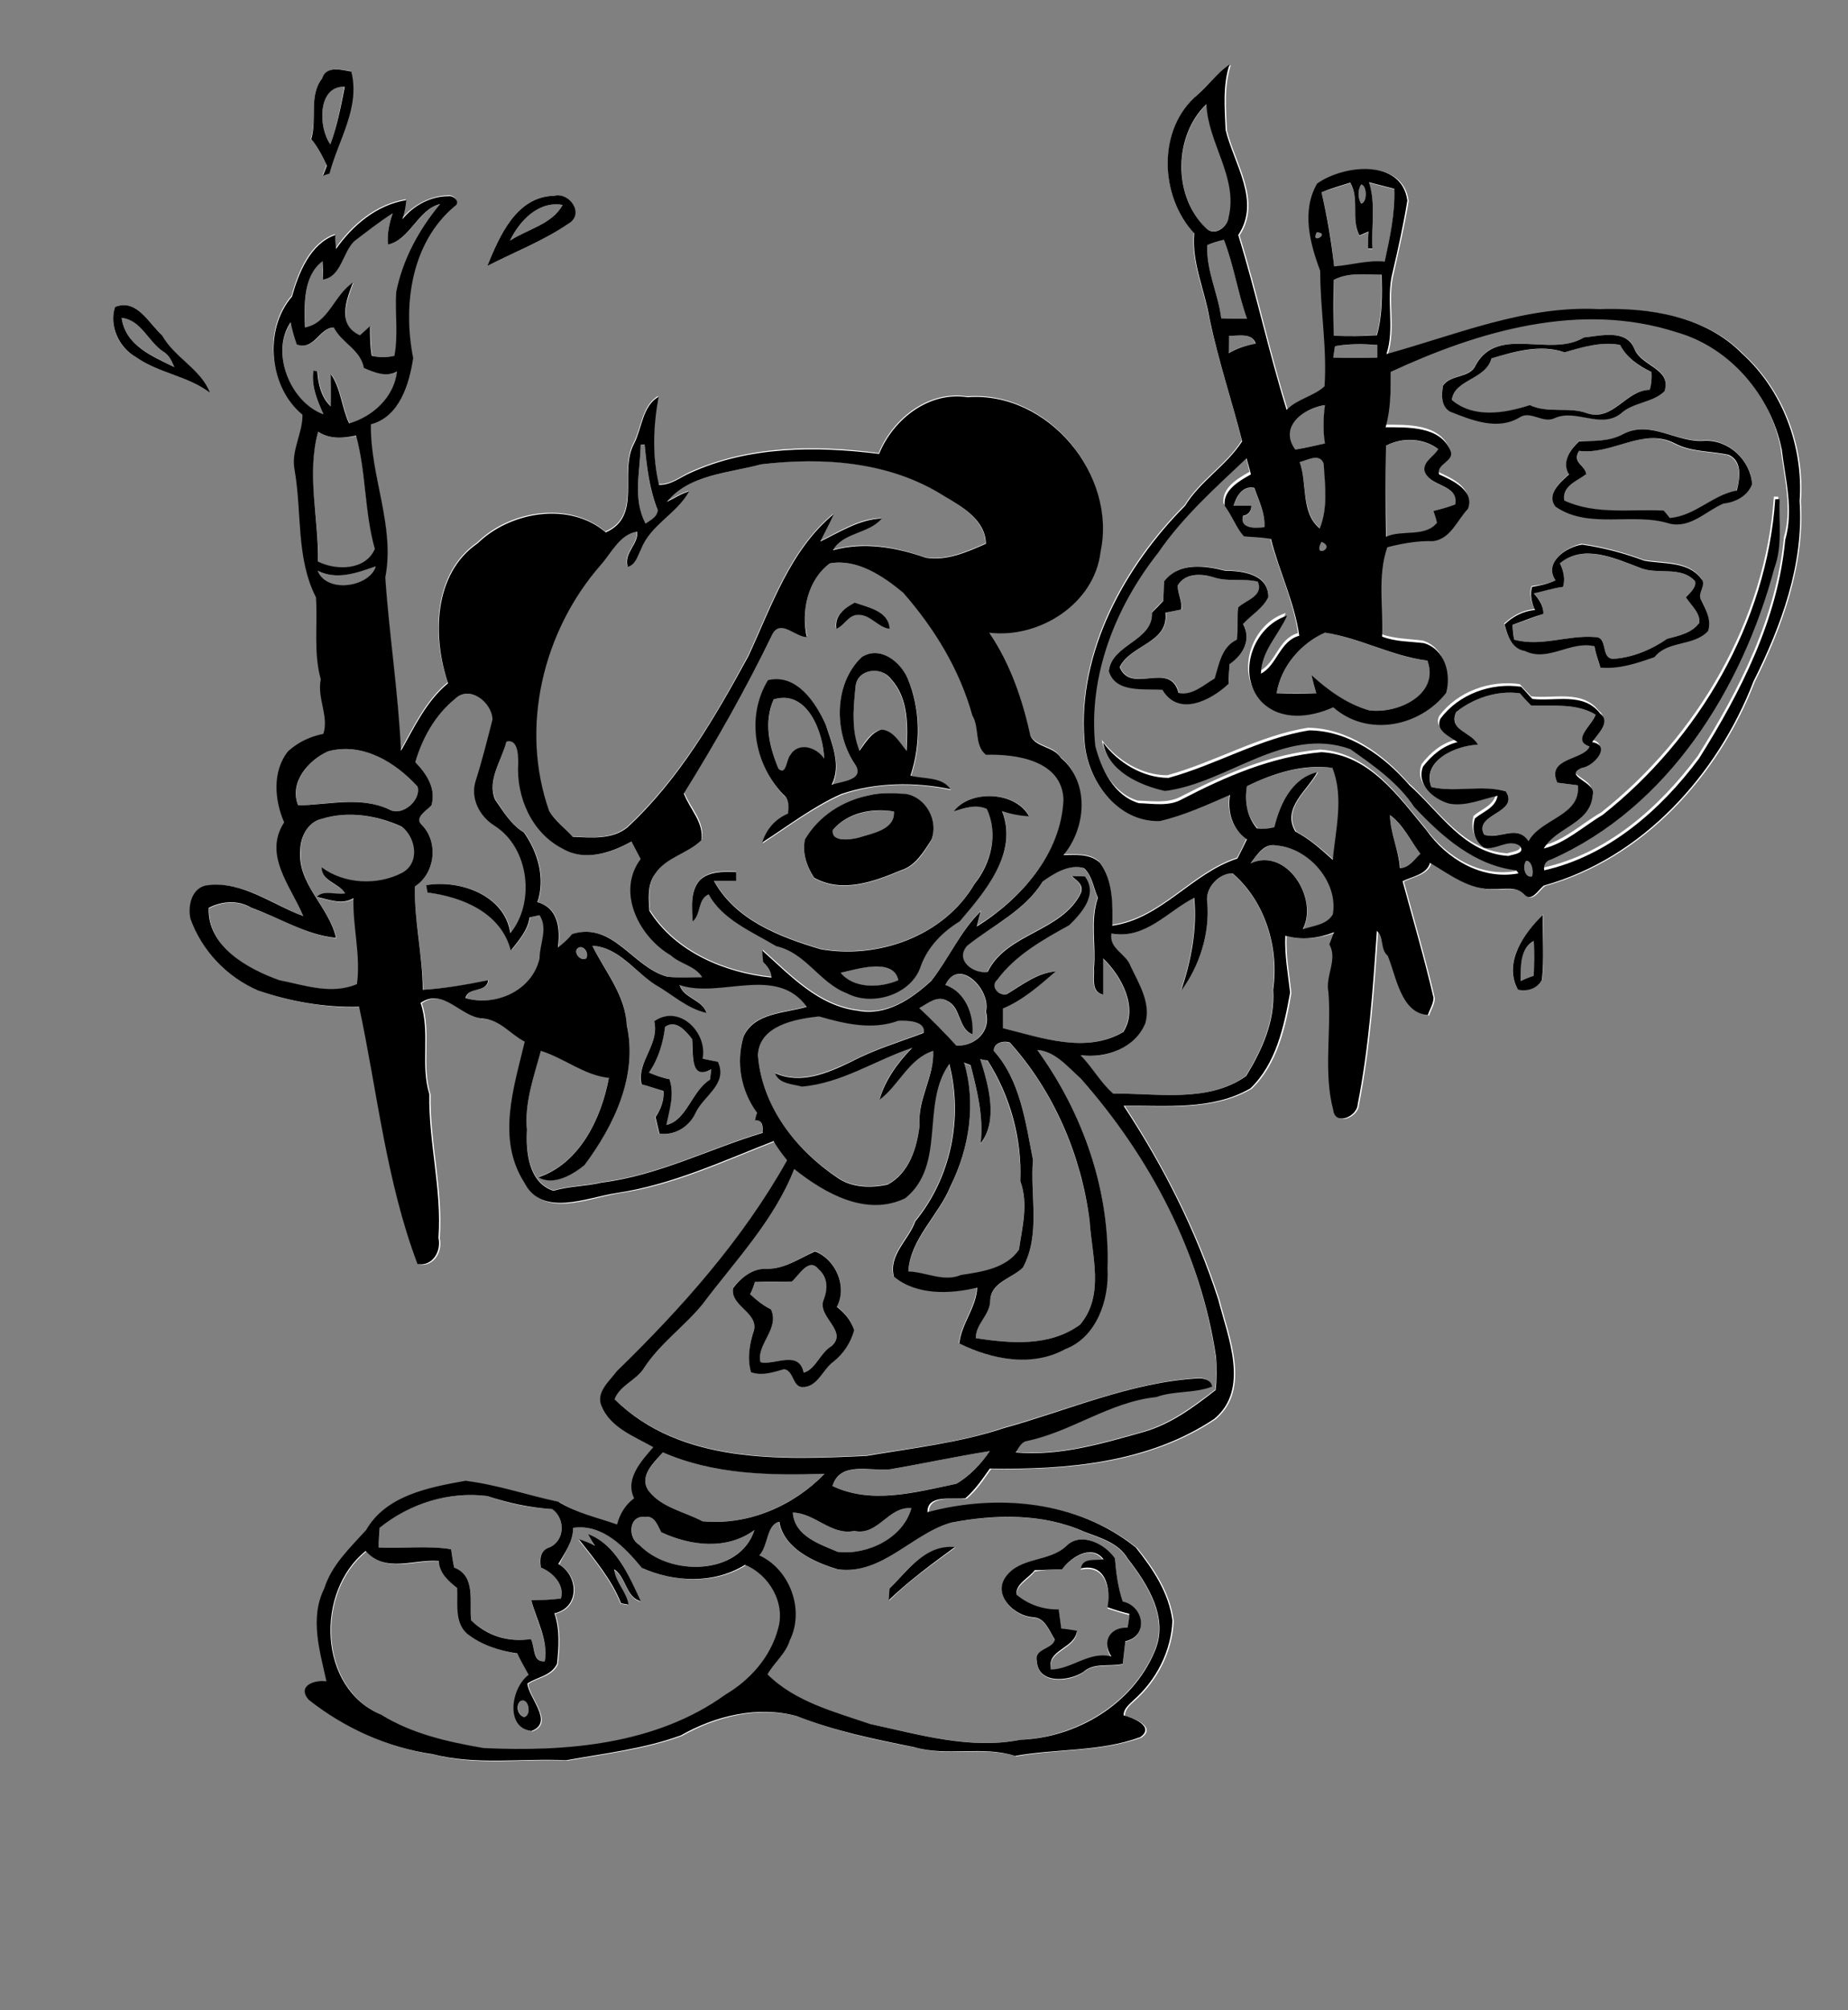 <?xml version="1.0" encoding="utf-8"?>
<!-- Generator: Adobe Illustrator 21.0.2, SVG Export Plug-In . SVG Version: 6.00 Build 0)  -->
<svg version="1.2" baseProfile="tiny" id="Layer_1" xmlns="http://www.w3.org/2000/svg" xmlns:xlink="http://www.w3.org/1999/xlink"
	 x="0px" y="0px" viewBox="0 0 424 461" overflow="scroll" xml:space="preserve">
<rect x="0" y="0" width="424" height="461" fill="#808080" stroke="none"/>
<path fill="#FFFFFF" d="M119.3,390.2c2-1.2,2.8,3.3,0.9,3.6C118.9,393.3,118.4,391.3,119.3,390.2 M139.3,358.3
	C139.8,358.8,139.8,358.8,139.3,358.3 M243.7,359.9c2.1-2.8,6.8-5.8,9.5-2c-1.8,0.4-4.8-0.5-5.2,2.1c5.7-1.3,6.9,4.6,6.1,8.9
	c1.6,0.5,3.3,1.1,5,1.5c0,1.1-0.2,2.1-0.4,3.2c-4-0.1-6,3.3-3.7,6.6c-5.1-1.3-9,2.9-13.9,3c-1-4.7,5.5-4.8,6-8.9
	c-1.2-0.2-2.4-0.4-3.6-0.5c-0.2-1.5-0.4-3-0.6-4.4c-3.5,0.1-7-1.1-9.7-3.4c-0.2-2.5,2.9-3.8,4.2-5.6
	C239.4,360.1,241.5,359.9,243.7,359.9 M136.9,355c0.1,0.1,0.4,0.3,0.5,0.4C137.3,355.3,137,355.1,136.9,355 M136.4,354.6
	c0.1,0.1,0.4,0.3,0.5,0.4C136.8,354.9,136.5,354.7,136.4,354.6 M134.9,351.8c0.4,0.7,1.1,2.1,1.5,2.8c-1.2-0.6-2.4-1.1-3.7-1.5
	c3.6,4.6,7.5,9.2,9.7,14.7c0.4,0.1,1.3,0.2,1.7,0.3c-0.4-3-3-5.1-3.3-8.1c2.9,1.7,2.8,6.5,6.1,7.3
	C144.4,361.3,141.3,354.2,134.9,351.8 M131.5,350.4c6.8-1,12.1,4.6,16,9.3c7.4,3.2,16.5,3.7,23.6-0.7c5.6,2.2,9.4,8.8,7.6,14.7
	c-1.7,6.4-6.4,11.7-12,15c-15.9,11.5-36.5,13.2-55.5,12.3c-8.1-1.4-16.3-3.2-23.4-7.6c-14.7-6-15.4-28.3-3.7-37.6
	c4.7,5.2,11.1,1.8,16.8,2.3c0,2.8,2.2,4.6,4.2,6.2c0.2,3.6-0.7,7.8,2.3,10.5c3.3,2.6,7.4,3.8,11.5,4.5c0.8,1.7,1.7,3.3,2.6,4.9
	c-4,2.9-5.5,12.1,0.6,12.9c5.3-2-0.6-7.5-0.9-10.9c2.2-1.5,5.5-1.7,6.8-4.5c0.4-3.9,0.7-7.9-0.6-11.6c5.8-1.3,5.6-8.6,0.9-11.3
	C129.6,356.1,131.5,353.6,131.5,350.4 M204.1,364.3c0,0.7-0.1,2.1-0.1,2.8c4.6-4.6,10-8.4,15.2-12.2
	C212.2,354.2,208.3,360.1,204.1,364.3 M244.6,354.6c-4,3.7-10.6,2.4-13.9,7.2c-2.8,4.3,2.1,8.9,6.3,9.2c2.8,0.1,3.7,3.1,5,5.1
	c-0.4,2.3-4.8,2-4.1,5c0.3,5.3,7.3,4.7,10.6,2.5c2.5-2.3,6.1-1.2,9.1-1.9c0.2-1.8,0.4-3.5,0.6-5.2c5.5-1.2,4.1-8.1-0.6-9.1
	c-1.1-3.2-1.5-6.6-1.8-9.9C253.5,354,247.9,351.2,244.6,354.6 M218.2,349.2c10.1-1.8,21-2.2,30.5,2.1c3.6,1.5,7.8,2.5,9.9,6.1
	c4.6,5.9,9.6,13.7,6.2,21.4c-5.1,12-18,19.6-30.8,20.2c-11.5,2.3-23.1-1.3-34.4-3.6c-8.2-2.8-17.3-5-23.6-11.4
	c1.6-2.7,4.3-4.7,5.1-7.8c3.5-7,0-16.2-7-19.5c2.1-2.2,1.6-7.1,4.6-7.7c1.1,6.1,8,9.3,13.4,10.9
	C202.3,361.3,209.2,351.8,218.2,349.2 M146.7,354.3c-2.6-1.5-2.5-6.9,1.3-6.4c2.2-0.4,2.9,2,3.7,3.5c6.9,3.2,15.1,4.1,21.4-0.5
	C169.6,361.4,153.5,361.6,146.7,354.3 M196,351.1c5.5,1.2,7.8-5.7,13.1-5.2c-1.9,7-10.1,10.8-16.9,10c-4.2-1.8-9.9-3.6-10.3-9
	C187,347,190.7,352.2,196,351.1 M87.1,350.4c6.8-5.6,15.9-8.4,24.7-7.3c4.8,1.7,9.8,2.8,14.9,3c3.1,2.1,2.9,7.3-0.7,8.8
	c-2.1,0.7-2.3,2.7-1.9,4.6c2.7,1.1,5.5,3.9,4.6,7.1c-2.2,0.3-4.5,0.5-6.8,0.4c1.1,4.7,3.9,9.1,3.1,14c-2.8,0.3-2.2-3.3-3.2-5.1
	c-5.1,0.8-10-0.8-13.7-4.3c-0.5-4.2,1.2-10.2-3.9-12.1c-0.3-1.4-0.5-2.8-0.7-4.2c-5.5-0.9-11.1-0.1-16.6-0.4
	C87,353.4,87,351.9,87.1,350.4 M204,337c7.7-1.3,15.4-3,23.1-4.2c-2,2.9-4.7,5.7-7.7,7.5c-9.3,1.8-19.3,4.8-28.4,0.5
	C192.7,335.2,199.6,337.4,204,337 M152.1,333.1c11.7,5.1,24.5,5.2,37.1,4.9c-7.2,7.3-17.6,11.9-28,10.9c-4.1-2.1-9.3-3.1-12.3-6.9
	C146.4,338.7,150,335.5,152.1,333.1 M181.7,293.9c1.6-1.5,3.9-5.8,6.1-2.8c2.1,1.8,2.3,4.5,1.2,6.9c-1.7,4,5.7,7.2,1.8,10.7
	c-2.6,1.5-3.7,5.4-6.4,6.1c-1.1-5.2-6.7-1.6-9.9-2.4c-1-4.1,4.3-7.6,2.4-12.1c-1.8-0.9-3.4-2.2-4.8-3.5c0.5-0.9,0.8-1.8,1.1-2.8
	C176,294.1,178.9,293.9,181.7,293.9 M224.9,242.9c0.4,0.1,1.3,0.3,1.7,0.4c5.1,8.2,7.8,18,7.5,27.7c1.9,5.1,0.3,10.5-0.3,15.7
	c-2.9,4.3-8.6,5.2-13.3,5.8c-4,1.7-8-0.8-12.1-0.8c0.4-7.3,7-12.9,9.7-19.6c4.3-8.8,5.9-18.9,3.1-28.3c0.4,0.2,1.1,0.4,1.5,0.6
	c1.5,5.9,3,11.8,2.3,17.9C229.1,257,226.8,248.8,224.9,242.9 M176,291c-3.2-0.2-5.9,1.9-7.8,4.3c-0.7,4.1,5.7,5.4,4.8,9.6
	c-1,3.2-1.5,6.5-0.7,9.7c2.6,0.9,5.1,0,7.6-0.7c2.2,0.3,1.9,3.9,4.1,4.1c3.6,0.1,4.7-4,7.2-5.8c2.4-1.9,4-4.4,4.8-7.3
	c-0.8-2.1-2.2-3.9-4-5.3c2.5-4.7-0.3-10.8-5-12.7C183.4,288.6,180,291,176,291 M238,240.8c4.1,0.2,7,3.8,9.8,6.4
	c16,17.8,27.6,40,31.1,63.9c0.3,2.5,0.2,5.1-0.1,7.6c-5.1,3.9-10.3,7.8-16.5,9.6c-9.6,2.7-19.3,5.6-29.4,4.7c0.7-1,1.2-2.4,2.5-2.6
	c10.4-2.1,19.2-9,29.8-10.1c4.2-1.5,8.7-0.8,12.8-2.4c-0.3-1.6-1.8-1.9-3.1-1.9c-15.4,1-29.8,7.3-44.6,11.4
	c-10.2,3.5-21,4.6-31.6,6.4c-19.6,0.9-42.5,1.9-57.8-13c1.3-3.2,4.9-4.3,6.7-7.1c3.6-5.6,9.2-9.5,13.4-14.6
	c7.4-10.1,16.4-19.3,21.1-31.1c7,5.6,16.5,11,25.5,6.7c9.6-7.7,3.5-21.8,10.1-30.8c3.2,12.5,0.4,26.2-7.8,36.1
	c-1.5,4.3-6.2,7.7-4.9,12.7c5.2,4.3,12.9,4,19.1,2.5c-0.2,4.6-3.6,8.3-4.1,12.8c7.3,3.8,16.7,5.5,24.3,1.3c7.2-2.7,10-11.3,9.7-18.4
	C254.7,273,248.5,255.3,238,240.8 M228,241c0-1.8,2.3-2.4,3.7-1.8C241.8,250.4,248,265,250,280c0.5,7.8,3.5,17.1-2.2,23.8
	c-7,5.1-15.9,4.3-23.9,3.1c-0.2-3.3,3.3-5.3,3.3-8.7c0.3-4.2,5-5,7.5-7.5c4.1-7.6,1.6-16.5,2.3-24.7
	C235.3,257.4,234.1,247.6,228,241 M152.6,235.5c2.5-1.8,4.8,1,6.2,2.8c0.2,3-0.6,9.6,4.4,6.9c-0.1,0.6-0.2,1.8-0.3,2.4
	c-4.2,2.6-5.3,9.2-10,10.4c0.6-3.5,1.9-7,0.7-10.5c-1.6-0.3-3.2-0.9-4.7-1.5C151.1,242.8,152,239.2,152.6,235.5 M173.9,242
	c0.3-6.8,8.6-8.3,14-9c5.9,1.7,12.2,3.2,18.2,1c2-0.1,6.4,0,5.8,2.8c-5.6,2.1-11.3,3.8-16.6,6.6c-5.4,2.5-11.6,5.3-17.5,2.6
	c0.9,2.5,4,2.5,6.2,3.1c9.1-0.8,16.8-6,25.3-8.9c-3.3,3.4-6.3,7.3-7.5,11.9c4.4-3.2,6.7-9.3,12.3-11.2c0.3,5.9-3.7,11.1-3.1,17
	c-0.6,5.2-2.4,11.1-7.4,13.7c-3.9,0.8-8.3,0.7-11.6-1.7C182.6,263.7,174.8,253.7,173.9,242 M216.9,225.9c3-6.5,10.6,1.3,9.2,6.1
	c1.3,4.5-2.5,8-6.8,7.8c-2.7-3.1-5.4-6-8.5-8.6c2-1,4.3-3.1,6.5-1.6c3.1,1.4,2.5,6.3,5.7,7.6C223.5,232.6,221.5,227.4,216.9,225.9
	 M192.9,223.1c3.9-1,12.1-3.5,13.2,1.7C202,226.7,195.8,226.8,192.9,223.1 M150.1,234.2c1.3,5.4-4.1,9.3-3,14.5
	c1.7,0.4,3.3,0.9,5,1.5c0.3,2.2-0.5,4.2-1.8,6c0.3,1.2,0.6,2.5,0.9,3.8c3.5,0.6,6.7-1.5,8.2-4.6c1.8-4.1,7.6-6.7,5.2-11.9
	c-1.2-0.2-2.3-0.5-3.5-0.7C162.3,236.8,155.7,230.3,150.1,234.2 M135.9,216.9c5.9,0.3,9.6,5.9,14.4,8.8c3.9,2.2,7.3,5.5,11.8,6.5
	c-1.1-3.1-5.2-3.3-6.2-6.4c9.3,3.2,22.2-4.7,29.2,5c-5,1.5-12,1.3-14.5,6.8c-1.8,6-0.6,12.5,3.1,17.5c-0.1,0.4-0.4,1.3-0.5,1.7
	c1.8-0.1,1.7,1.5,1.8,2.9c-12.3,3.7-24,9.8-36.9,11.4c-3.7,0.9-7.5,0.8-11.1,1.9c-5.6-1.8-6.4-9-6.1-14c-0.6-6.2,1.6-12.2,3.2-18.1
	c5.3,1.7,9.8,5.6,15.6,6.2c-1.7,9.2-6.7,19.8-16.2,22.8c3.4,2.1,7.8-0.5,10.6-2.8c6.8-9.1,12.3-20.6,9.7-32.1
	C143.5,228.2,138.8,222.6,135.9,216.9 M133.1,217.2c1.1,0,2,1.6,1.4,2.6C133,220.7,131,217.9,133.1,217.2 M348.9,225
	c0-3.2-0.3-7.5,3.1-9.2c0.1,2.7,0,5.3,0,8C350.9,224.1,349.9,224.5,348.9,225 M277,207c-0.6-3.3,2.8-6.8,5.7-6.7
	c7.6,6.4,10.7,17.1,9.3,26.7c0.5,7.2-2.6,13.9-6.2,19.8c-8.8,6.2-20.4,3.9-30.5,4c-2.9-2.5-4.8-6.1-7.5-8.8
	c5.8,0.9,12.6-1.6,14.9-7.4c1.4-4.6-1.5-9-3.4-13c-1.1-2.9-5-4.1-4.4-7.5c7.8,1.4,13-5.1,19-8.2c0.7,7.3-0.7,14.4-3,21.3
	C275.2,221.6,277.6,214.1,277,207 M239.2,202.2c2.6-2,6-4.1,9.4-3.1c1.9,1.6,2.2,4.5,3.2,6.8c-1.9,5.1-0.4,10.8-0.9,16.1
	c0.2,2.1-0.8,5.5,2.1,6.1c0-2.8-0.1-5.6,0-8.3c4.2,4,8.2,11.3,4.6,16.9c-8.6,5-18.7,1.3-27.6-0.9c0-1.5,0-3,0-4.5
	c4.6-1.8,8.4-5.3,12.1-8.5c-4.3,0.3-7.7,3.1-11.2,5.2c-1.9,0.4-3.9-1.8-2.2-3.3c4.1-5.6,10.5-9.2,16.5-12.5c3-2.8,6.7-7.1,3.6-11.2
	c-0.7,0-2.2-0.1-3-0.1c1.1,1.1,2.8,1.9,2.1,3.9c-4.4,8.9-17,9-21.4,18.1c-3.3,0.5-7.6-2.7-4.7-6
	C227.8,212.2,235.2,208.9,239.2,202.2 M350.2,197.4c1.3,0.1,1.7,2.5,1.3,3.6C349.7,201.4,349.3,198.4,350.2,197.4 M286.9,198
	c1.6-1.9,3.2-4.7,6.1-4.1c7.4,0.6,14.2,8.3,12.9,15.8c-1.5,2.4-4.5,2.7-6.9,3.4C302.6,206,295.2,194.2,286.9,198 M318.9,186.9
	c3,2.3,4.7,6,7.1,8.9c-1.5,1.3-2.7,3.1-4.7,3.3C320.9,194.9,319,191,318.9,186.9 M73.8,187.8c6.1-1.9,12.8-0.8,18.5,1.9
	c3.3,2.6,4.2,8.4,0,10.6c-5.7,2.9-13.3,2.6-18.4-1.3c0,3.4,4,3.6,5.4,6c-2.1,0.4-5-0.8-6.5,0.8c2.8,0.6,5.7,1.9,8.4,0.3
	c-0.2,6.6,1.8,13,0.8,19.7c-5.8,2.5-11.9,0.1-17.8-0.9c-7.3-2.6-16.6-7.8-16.2-16.6c3.1-1.6,6.7-1.8,9.8,0
	c6.5,2.2,12.4,6.1,19.4,6.9c-1.6-7.2-8.9-12.3-8.2-20.1C68.9,192,70.6,188.5,73.8,187.8 M191.1,190.3c3.5-3.9,9-4.9,14-4.2
	c0.3,4.2-5,5-8.1,6C195.1,192.6,190.6,193.2,191.1,190.3 M180.3,178.3C180.8,178.8,180.8,178.8,180.3,178.3 M286.1,180.3
	c6.1-3,12.9-5,19.8-4.2c2.7,6.8,0.7,14.1,0.1,21.1c-2.7-2.4-5.4-4.8-8.6-6.5c-3.3-5.4,2.9-9.6,5-13.6c-5.8,1.4-8.5,7.3-9.8,12.6
	c-1.3,0.4-2.7,0.4-4,0.3C286,187.2,285.5,183.7,286.1,180.3 M75.3,172.3c7.9-2.1,15.4,2.5,20.5,8.1c0.9,3-3.4,6.9-6.4,5.3
	c-6.6-3.2-14.2-1.2-21-1C66.4,179.4,70.8,174.3,75.3,172.3 M116.2,170.1c2.6-0.7,2.7,3.1,2.8,4.9c-0.5,7.8,3,16.1,10.3,19.7
	c5,2.9,11,0.9,15.7-1.7c0.7,1.3,1.4,2.6,2.1,4c-5.7,7.5-0.3,17.8,6.9,22.1c2.2,1.9,5.6,2.4,7.2,5c-2.7,0-5.4,0.2-8-0.1
	c-8-2.2-12.4-12.7-21.8-9.8c-1,1.1-2.1,2.2-3.3,3.1c0.6-4.2,0.1-9.1-4.7-10.4c1.9-5.4,0.1-11.5-3.1-16c-3-1.7-4.7-4.8-6.6-7.5
	C111.7,178.9,115.1,174.4,116.2,170.1 M177.5,160.4c7.8-2.4,11.4,7.7,11.6,13.7c-1.7-2.6-5.9-4-7.8-0.8c-0.9,1-0.9,4.8-2.7,3.1
	C176.5,171.2,175.3,165.7,177.5,160.4 M334.1,163.3c4-3.2,9.4-5,14.6-4.3c0.9,0.9,1.8,1.9,2.6,2.8c5,0.2,10.3-0.6,14.8,2.1
	c-0.8,2.3-5.5,5.9-1.4,7.3c-1.4,3.2-10,2.5-7.4,8.3c1.6,0.2,3.1,0.4,4.7,0.6c0.9,7-8.5,7.6-11.3,12.8c-2.6-4-6.9-0.3-10.2-1.5
	c-2.5-4.8,8.2-4.9,5-9.9c-5.5-1.5-11.5,0.3-17.1-1c-2.2-6.1,5.8-9.7,10.7-9.7C337.7,168,332.3,167.5,334.1,163.3 M104.4,160.3
	c3.3-3.3,8.6,0.8,8.7,4.7c-1.2,4.8-2.4,9.5-3.9,14.2c-1.2,4,1,8.1,4.4,10.2c8,5.1,9.4,17.8,3.6,24.6c-1.3-8.7-11.5-12.3-19.3-11
	c0.1,0.4,0.2,1.3,0.3,1.7c8.1,0.9,16.9,4.7,19.1,13.3c1.8-2.3,3.9-4.6,4.3-7.6c0.6-0.1,1.7-0.4,2.3-0.5c2,3.1,0,6.5,0,9.9
	c-1.7,7.4-9.9,11.1-17,9.1c0.6-2.8,4.9-1.1,5.2-4.1c-5,1.1-10,1.9-15,2.2c-0.1-8-2.1-15.8-1.9-23.7c4.6-3.1,5.5-10.1,1.6-14.1
	c-2-1.8,1.1-3.3,2.2-4.5c1.1-3.9-1.1-7.2-3.7-9.9C96.8,169.3,99.8,163.9,104.4,160.3 M196.3,157.4c0.4-4,5.9-4.7,8-1.7
	c4.1,4.4,3.9,10.8,3.6,16.5c-1.6-1.9-2.9-4.7-5.8-4.9c-2.4,0.7-3.7,2.9-5,4.9C195.3,167.5,195.8,162.2,196.3,157.4 M292.9,159
	c1-6.1,5.5-11.5,11.1-13.9c8.1,1.2,15.4,5.5,23.5,6.4c3,7.9-7,12.3-13.4,11.4c-5.1-1.3-9.4-4.6-13.2-8.1c0.3,1.4,0.7,2.8,1.1,4.2
	C299,159,296,159,292.9,159 M270.2,134.3c1.7-3,5.6-2.6,8.4-1.9c3.3,1.1,6.8,0.2,10.1,1c1.4,3.3-2.7,4.2-4.5,5.9
	c-0.3,2.5,0,5-0.3,7.4c-3.6,1.6-4.1,5.6-5.1,8.9c-2.6,1.5-5,4.1-8.3,3.3c-1.8-7.5-10.9,0.4-13.5-5.9c2.4-5.2,11.3-5.5,10.5-12.5
	c1.2-0.3,2.4-0.5,3.6-0.7C271.3,137.9,270.2,136.1,270.2,134.3 M72.9,130.9c4.4,2.2,8.9,0.4,13.3-1C84.8,134.6,75,136.3,72.9,130.9
	 M218.8,186.1c2.5-0.8,5.1-1.7,7.6-0.7c2.7,5.6,1,12.4-2.8,17.2c-6.9,12-22.1,17.3-35.3,15c-9.3-2.8-19.5-6.6-24.5-15.7
	c1.7,0,3.4,0,5.1,0c0-0.5,0-1.5,0-2c-2.8-0.1-6-0.3-8.3,1.8c-2.3,2.6-1.8,6.3-1.7,9.5c2-1.6,1.1-5.1,3.7-6.2
	c3.1,5.8,10,8.5,15.5,11.9c6.8,1.5,9.9,8.4,16.2,10.8c5.9,3.1,14.9,0.3,17-6.3c1.6-4.4,5-7.7,8.9-10.2c5.8-6.8,13.6-15.7,9.7-25.3
	c2,0.7,4.1,1.1,6.2,1.2C233.1,181.4,222.5,181.1,218.8,186.1 M199.4,182.4c-6.1,1.2-11.6,4.8-14.7,10.2c-0.7,3,0.4,6.3,2.1,8.8
	c6.4,3.6,13.7,0.9,19.9-1.7c3.4-1,5.3-4.2,7-7c1.7-4.3-1.2-9.7-5.8-10.5C205,181.9,202.1,181.7,199.4,182.4 M197.7,150.7
	c-6.6,6.3-6.3,17.7-1.3,25c2.1,3.5-3.4,3.7-5.5,4.5c2.3-4.5,0.1-9.3-1.3-13.7c-2.3-5.2-6.8-11.9-13.3-10.3
	c-5.1,8.3-3.1,19.2,3.5,26.2c1.4,1.1,1.3,2.8,1.1,4.4c-2.9,1.2-5,3.6-5.9,6.6c5.8-3.8,11.6-8.2,18.1-11.1c8-2.8,16.9-2.9,25.1-1.1
	c-2-2.9-6.1-2.3-9.2-3.1c2.4-7.3,2.3-15-0.6-22.2C206.6,151.7,202,148,197.7,150.7 M196.1,138.2c-2.3,1.3-4.8,3-4.3,5.9
	c1.9-0.8,2.9-3.3,5.1-3.2c2.8,0,4.4,2.9,7.1,3.2C203.9,140.1,199.2,139.3,196.1,138.2 M190.4,129.2c6.3-1.1,12.2,2.8,16.9,6.5
	c7.1,8.1,13,17.6,15.9,28.2c1.8,2.8,0.4,6.8,3.1,9c7-0.2,17.4,1.3,17.8,10.2c-0.5,12.5-9.7,22.9-19.9,29.2c0.3-1.2,0.6-2.3,0.9-3.5
	c-4.6,4.5-7.3,10.8-11.3,15.9c-4.5,4.3-10.4,8.2-16.9,6.9c-9.1-1.1-15.5-8.1-21.9-13.8c0.1,0.7,0.2,2,0.2,2.6c1,1,2,2.1,1.9,3.6
	c-10.9-1.1-22.1-5.9-28-15.3c-0.2-2.8-0.5-6.1,1.3-8.5c2.5-3.8,7.4-4.6,10.6-7.7c0.8-4-2.6-7.2-4-10.7c7.4-11.9,14.3-24.1,20.4-36.7
	c1.9-3.3,5.2,0.8,7.8,0.8C183.8,140.1,185.3,133,190.4,129.2 M357.9,129.2c5.4-4.5,12.4-1.1,18.1,0.9c4.1,1.9,9.6-0.5,12.9,3.2
	c0.4,1.5-1.2,2.7-2.1,3.7c1.2,1.7,3.3,3.4,3.1,5.8c-1.7,2.4-4.7,3-7.4,3.7c-3.6,2.5-7.9,4.3-12.3,4.6c-3.1,0-1.1-5.1-4.3-5
	c-6.2-0.5-12.3,2.3-18.5,0.6c-0.1-1.1-0.3-2.3-0.4-3.4c2.4-0.7,4.7-1.7,7.1-2.5c0.1-1.9-0.9-3.4-2.2-4.7c2.2-0.6,4.4-1.2,6.7-1.5
	C359.2,132.7,358.7,130.8,357.9,129.2 M303.2,124.3C306.6,125.6,301.1,128.2,303.2,124.3 M283,116c0.8-2.1,2-4.7,4.8-4
	c1,2.9,2.5,5.8,2.3,9c-1.9,0.2-5.8,0.3-4.9-2.6c1.3-0.3,1.9-1,1.9-2.3C285.7,116,284.3,116,283,116 M174.6,106.5
	c14.2-1.8,29.4-0.7,41.8,7.1c4.1,2.5,9.6,5.6,9.7,11c-4.3,1.9-9,4-13.8,3.2c-6.9-2.4-14.2-3.8-21.3-1.7c2.2-4.1,8.4-3.8,11.2-7.3
	c-5.1,0.1-9.6,3.1-14.1,5.3c1.1-2.1,2.2-4.1,3.1-6.3c-10,8.2-14.3,21.2-19.6,32.6c-7.6,14.1-15.9,28.3-27.8,39.3
	c-3.5,2.8-8.3,2.4-12.5,2.1c-1.8-2-3.9-3.6-5.4-5.9c-6.8-19.1-1.4-41.2,11.8-56.4c2.5-2.8,4.4-7.1,8.4-7.7c0.3,3.1-3.1,4.9-2.2,8.1
	c1.9-0.5,2.3-2.6,3.1-4.1c2.1-5.6,8.2-8.2,11-13.2c-1.8,0.5-3.4,1.6-5.1,2.4C158.1,108.9,167.2,108.5,174.6,106.5 M298.2,106
	c1.7-0.5,4.6-2.1,5.6,0.3c0.2,4.9,0.9,10.2-0.9,14.9C298.5,117.6,300,110.9,298.2,106 M147,102l0.9,0.1c0.5,5.1,1.1,10.2,3,15
	c-0.1,1.5-1.7,2.3-2.8,3.1C145.1,114.2,146.9,108.2,147,102 M318,102.2c3.9-1.9,8.6-1.7,12.1,0.9c-1,1.6-3.4,2.7-3.2,4.8
	c0.9,4,8,3.1,7.1,7.9c-1.7,0.5-3.3,1.1-5,1.5c0.3,0.9,0.5,1.8,0.8,2.7c-2.9,3.4-7.9,1.5-11.7,3.2C318,116.1,318,109.1,318,102.2
	 M362.3,103.4c7.5,1,14.6-5.5,21.9-1.6c3.8,2,8.2,1.7,12.3,2.6c3.2,1.4,2.7,5.4,1.9,8.2c-5.6,1.1-9.6,5.9-15.4,6.3
	c-0.4-0.4-1.1-1.3-1.4-1.7c-7.6-0.4-15.5,0.9-22.8-2.3c-0.7-3.3,2.8-4.5,5-6C363.9,106.7,360.7,106.1,362.3,103.4 M73,99
	c2.7,1.8,5.8,1.5,8.8,1c2.2,8.4,1.9,17.5,4.3,26c-2.1,4.8-8.8,5-13,2.9C73.1,118.9,70.2,108.6,73,99 M297.2,103.1
	c-4-5.3,2-9.5,6.9-10.2c-0.5,2.9-0.6,5.9,0,8.8C301.8,102.2,299.5,102.6,297.2,103.1 M359,80.8c4.1-1.2,8.3-2.5,12.7-1.7
	c1.6,3,4.2,4.9,7.2,6.2c0.1,1.4,0,2.8-0.4,4.1c-5.6,0.1-8.5,7.3-14.3,5.4c-4.3-1.6-9,0.1-13.2-1.9c-5.8,2-12.8,3.2-17.9-1.2
	c0.6-4.7,7.8-4.6,9.1-9.5C347.5,80.6,353.6,79,359,80.8 M306.3,79.4c3.2-0.6,6.4-0.4,9.7-0.3c0,0.7,0,2.2,0,2.9
	c-3.4,0.1-6.7,0.1-10.1,0C306,81.3,306.2,80,306.3,79.4 M282,77c2,0.1,5.3-0.8,6,1.8c-2.2,0.4-4.3,1.1-6.2,2.2
	C282,79.7,282,78.3,282,77 M74.2,95c-7.8-2.8-12.2-14.3-7.4-21.1c0.3,1.8,0.8,3.5,1.4,5.1c4,1.5,5.2-3.9,8.5-3.9
	c1.8,3.6,6.1,5,6.9,9.3c2.4,0.9,5.1,2.2,7.6,0.8c-0.7,5.9-5.5,10.3-11,11.9c-1.7-3.6-1.9-8.1-4.2-11.3c0,2.5,0,4.9,0,7.4
	c-2.2-2-2.9-5.2-3.1-8.1L71.9,85C71.4,88.6,72.8,91.8,74.2,95 M267.1,133.3c-0.1,1.5-0.1,2.9-0.2,4.4c-0.9,0.9-1.8,1.8-2.6,2.7
	c0.4,6.5-9.1,7.3-9.9,13.4c1.5,5.1,8.2,4,12.3,4.3c3.7,6.4,11.2,2.4,15.2-1.4c0.1-1.5,0.1-3,0.2-4.5c3.2-2.1,5.1-5.6,3.1-9.2
	c1.9-2.1,4.6-3.6,5.8-6.2c0-5.2-5.9-6-9.9-6C276.4,129.6,270.5,128.9,267.1,133.3 M356.9,133.1c-1.8,0.8-3.7,1.1-5.5,1.3
	c-0.6,1.8-0.1,3.7,0.7,5.3c-2.7,0.2-5,1.5-7,3.3c0.7,2.5,1.7,5.6,4.7,6.1c5.3,2.6,10.5-2.4,15.9-1.1c0.4,1.7,0.9,3.3,1.4,4.9
	c4.3,0.4,8.4-1,12.4-2.4c3.1-3.9,9-2.4,12.3-6c0.8-2.5-0.4-4.9-1.6-7.1c-1-1.5,1.4-3.5,0-4.9c-3-4-8.6-3.3-13-4.1
	c-4.6-1.7-9.4-3-14.3-3.7C359.4,125.4,354.1,129,356.9,133.1 M372.5,99.5c-3.1,1.8-6.7,1.7-10.2,1.6c-2,2-4,4.8-2.3,7.6
	c-2,1.8-5.2,4.6-3.1,7.4c7.7,5.3,17.7,1.2,26.2,3.9c4.8,1.1,8.3-2.9,12.3-4.6c2.8-0.3,5.6-1.7,6.6-4.5c-0.4-5.5-5.5-10.2-11-9.9
	C384.7,101.5,378.6,96.3,372.5,99.5 M363.4,77.4c-7.6,4.7-19.7-2.9-24.8,6.2c-1.3,3.1-5.7,2.2-7.5,4.7c-0.4,2.1-0.5,4.8,1.6,6
	c5,2,11,4.4,16,1.3c2.5-1.6,5.3,1.5,8,0.2c4.8-2.2,10.5,2.6,15.1-1c2.9-2.6,7.3-2.5,10.1-5.2c1.7-5.2-5.4-5.7-6.9-9.7
	C373.1,75.4,367.3,77,363.4,77.4 M319.1,85.3c20.1-9.3,43.3-16.3,65.3-9.7c12.3,3.5,21.6,14.5,24.1,26.9c0.8,6.8,2.8,13.9,0.8,20.7
	c-1.7,18.3-10.2,34.9-19.8,50.2c-8.8,11.8-20.8,22.4-35.5,25.6c-0.2-1.3,0.4-2.1,1.6-2.5c27-11.9,43.8-39.2,51.2-66.8
	c1.9-5.1,1-10.5,1.2-15.8l-1,0c-1.9,28.3-17.6,55-39.6,72.4c-4.5,2.6-8.4,6.4-13.5,7.7c2.8-4.9,10.7-5.6,11.2-12.2
	c1.1-3.1-7-4.3-2.5-6.3c2.7-0.3,7-5.1,2.4-5.9c1.2-1.8,4.5-4.5,1.8-6.6c-3.8-4.9-10.3-2.7-15.5-3.3c-0.9-0.9-1.8-1.9-2.6-2.8
	c-6.9-1-14.3,1.7-18.5,7.3c-1.3,2.7,2.2,4,3.9,5.4c-3.3,0.8-5.9,3-7.9,5.6c-1.7,4.1,2.3,7.6,6,8.5c3.8,0.7,7.5-1,11.1-1.8
	c-0.5,2.8-3.3,3.6-5.2,5.2c-0.7,2.5-0.1,5.2,2.1,6.7c2.8,0.7,5.4-2.2,8.1-0.5c1.7,1.8-1.3,2-2.5,2.4c-10.1-0.6-15.8-10-22.7-16.2
	c-5.9-6.7-13.9-12.5-23-12.6c-11.3,1.8-21.3,7.9-32.3,10.9c-5.9,0-11.6-3.5-15-8.1c1.1,6.6,8.3,9.8,14.2,11.1
	c14.4-1.8,27.5-15,42.5-9.6c5.4,3.7,11.1,7.6,14.7,13.3c6.3,6.7,13.9,13.4,23.4,14.5l0.5,0.7c-8.4,1.7-16.5-3.3-21.2-10
	c-6.4-7.6-13-17.1-24-17.8c-11.3,1-21.9,5.6-32,10.8c-3,1.6-6.6,1-9.9,0.9c-5.7-1.7-8.7-7.7-10-13.1c-1.7-15.9,4.7-31.9,14.4-44.3
	c5.7-8.2,13.2-14.8,20.3-21.7c0.4,1.2,0.7,2.5,1,3.7c-2.7,1.5-6.4,3.7-6,7.2c1.6,2.2,2.5,5,4.4,7c2.1,0.2,4.1,0.2,6.2,0.6
	c1.9,7.5,5.4,14.5,6.5,22.2c-4.5,1.2-5,6.8-8.8,8.7c0.2-5.2,4.1-8.8,6-13.3c-7.8,2.4-11.6,13.4-5.9,19.7c4.4,4.5,11.3,3.7,16.5,1.3
	c7.8,6.9,19.8,4.5,25.9-3.3c1.2-4.4-0.4-10-5.1-11.4c-3.2-0.4-6.5-0.4-9.6-1.5c0.3-6.8-1.1-13.9,1.2-20.5c3.5-0.9,7-1.4,10.6-1.4
	c4-0.6,5.4-4.8,7.9-7.4c1.6-4.2-3.5-6.5-6.6-7.9c-0.9-2.4,3.6-3,2.6-5.4c-2.3-5.7-9.8-5.4-14.9-5.4
	C319.1,93.8,319.1,89.6,319.1,85.3 M27.9,72.9c4.5,0.5,6.2,5.4,9.5,7.7c1.4,0.8,2,2.2,2.6,3.6C35,81.6,28.8,79.3,27.9,72.9
	 M306,64.2c3.4-1.8,7.3-1.2,10.9-1.2c0.1,4.6,0.2,9.4-1.1,13.9c-3.3,0.1-6.6,0.2-9.9,0.1C306,72.7,306,68.5,306,64.2 M277,56.2
	c1.3-0.5,2.5-0.9,3.8-1.2c2.3,5.9,3.2,12.1,5.3,18.1c-2,0-3.9,0-5.9-0.1C279.5,67.3,276.7,62,277,56.2 M302.1,53.3
	C305.4,53.4,300.6,56.3,302.1,53.3 M301.3,50.3C301.8,50.8,301.8,50.8,301.3,50.3 M117,55.2c2.2-4.6,6.6-9.2,12.1-8.2
	C126.6,51.5,121.1,52.5,117,55.2 M89,56.1c5.2-1.1,6.9-8.1,12.1-9.3C96.3,52.7,92.5,59.5,91,67c-0.4,4.9,0.5,9.8-0.4,14.6
	c-1.7,0.4-3.5,0.4-5.2,0C85,79.4,85,77.1,85,74.9c-0.8,0.7-1.6,1.4-2.3,2.1c-5.4-2.4-3.2-7.9-1.6-12.1c-4.3,2.7-5.6,9.3-11,10.3
	C69.8,70,69.5,63.3,74,59.8c0,1.4,0,2.8,0.1,4.2c4.2-0.6,4.5-6.2,7.2-8.8c2.9-2.2,5.8-4.4,8.8-6.4C89.3,51.2,88.8,53.6,89,56.1
	 M312.3,42.3c1.4,0.3,1.4,4,0,4.4C311.5,45.4,311.5,43.6,312.3,42.3 M303.2,44.1c2.2-0.8,4.4-1.4,6.6-2.1c2.2,3.8,0.1,8.3,2.1,12.1
	c0.5-0.2,1.6-0.7,2.1-0.9c0,1.3,0,2.6-0.1,3.9l1,0c-0.3-5.1,0.8-10.3-0.8-15.2c1.9,0.5,3.8,1,5.8,1.5c0.2,5.6-1,11.3-2.2,16.7
	c-4-0.4-7.8,0.8-11.6,1.1C305.6,55.3,304.5,49.6,303.2,44.1 M276.8,52.4c-7.7-7.2-7.5-21.4,0.1-28.5c0.2,8.9,7.3,16.8,5.1,25.9
	C281.6,52,278.7,54.2,276.8,52.4 M75.8,33.1C73,29.3,72.8,19.6,79,19.9C78.1,24.4,77.4,28.8,75.8,33.1 M262.3,405.3
	C262.8,405.8,262.8,405.8,262.3,405.3 M348.3,227c2.2,0.3,4.5-0.3,5.6-2.4c0.4-4.9,0.1-9.9,0.2-14.9
	C349.7,214.1,344.7,220.8,348.3,227 M26.4,70.4c-1.4,4.3,0.8,9.4,4.8,11.5c5.2,3.7,11.9,4.3,17,8.2c-2-5.4-8.3-8.1-11-13.2
	C34.1,74,31.4,68.4,26.4,70.4 M111.8,61c6.2-3.2,12.9-5.7,18.5-9.7c3.8-2.2,0.3-7.3-3.3-6.4C118.4,45.1,114.6,54.2,111.8,61
	 M73.9,18c-3.1,4.1-1.1,9.3-2.6,13.8c1.5,1.8,2.7,3.9,3.6,6.1c-0.2,0.6-0.7,1.8-0.9,2.3c0.4-0.1,1.1-0.4,1.5-0.5
	c1.9-7.7,7.1-15.1,5-23.4C78.3,16,74.9,15,73.9,18 M274.8,21.7c-9.2,7.6-8.8,23.3-0.9,31.6c-0.7,6.6,2.3,13,3.5,19.5
	c2,9.5,5.1,18.7,7.5,28.2c-3.5,5.6-9.6,9.1-13.1,14.8c-14,14-24.6,33.6-23.1,53.5c0.4,9.2,7.3,19.2,17.3,18.8
	c5.6-1.3,10.9-3.7,16.1-6c-0.6,3.9,0.4,8,3.9,10.2c-0.7,1.5-1.4,3-2.2,4.4c-10.5,3.4-17.3,13.8-28.7,15.4c0.1-4.9,0.3-10.2-2.8-14.4
	c-2.2-2.2-5.5-1.7-8.4-1.8c5.2-6.2,6.1-16.7-0.6-22.3c-1.6-2.7-5.6-2.3-7-5.1c-1.8-8.3-4.6-16.5-9.4-23.6
	c11.5,1.3,24.1-6.6,25.5-18.5c3.8-17.8-12.1-36.9-30.5-35.5c-8.9-1.4-17.1,5.1-20.3,13c-14.4-1.9-29.8-1.8-43.4,4.4
	c-2.3,1.1-4.5,2.9-7.1,2.7c-1.5-6.7-1.3-13.5-0.1-20.2c-3.7,2.2-3.8,7.2-5.6,10.7c-3.6,6.6,2,16.7-6.5,20.4
	c-8.4-7.1-22-4.8-29.4,2.5c-10.2,7-10.4,21.6-6.8,32.1c-5,4.1-7.8,10.2-10.8,15.5c-0.6-13.3-2.7-26.6-3.6-39.8
	c2.3-11.7-3.5-23.4-3.3-35.1c6.6-1.6,8.8-9.3,9.7-15.2c-2.4-12.2-0.5-26.5,9.5-34.8c1.4-0.9-0.2-2.5-1.4-2.3
	c-4.1,0.1-8,2.2-10.6,5.3c0.5-1.4,0.8-2.9,0.9-4.4c-6.7,1.1-12.3,5.7-16.1,11.2c0-0.8-0.1-2.4-0.2-3.2c-5.7,2-8.4,8.6-9.9,14.1
	c-6.7,7.8-5.1,21,2.8,27.4c0.1,4.2-2.7,8.3-1.8,12.7c1.7,9.8,0.3,20.1,4.9,29.2c0.4,6.3-0.6,12.7,1.1,18.8
	c-0.9,4.3,1.9,8.3,0.6,12.5c-3,0.6-5.9,1.9-8.1,4c-3.7,4.6-3.1,11.3-0.9,16.3c-4.8,7.4,1.7,14.7,4.4,21.5
	c-7.1-2.6-13.9-8.1-21.8-7.1c-3.8,0.3-4.8,4.6-4.1,7.7c2.7,7.3,8.4,13.5,15.6,16.5c7.5,2.5,15.3,3.9,23.1,3.7
	c4.2,19.7,6.2,40.1,13.4,59c3.4,0.6,5.5-2.9,4.8-6c0.8-11.1-2.3-21.9-2.1-33c-2.2-6.8,0.3-14.1-2-20.9c5.2-3.7,9.2,3.2,14.3,3.6
	c3.9,0.2,6.3,3.6,9.6,5.3c-2.5,10.5-6.5,22.3-0.1,32.3c4,8.2,14.4,3.5,21.2,2.4c12.6-1.8,24.2-7.3,36-11.9c0.9,1.5,2,3,3.1,4.4
	c-10.2,18.3-24.2,33.9-39.1,48.4c-1.7,2.3-4.8,4.8-3.5,7.9c2,5,7.5,7,11.9,9.5c-2.7,3.1-6.6,7.3-4.4,11.7c-2,1.5-3.3,3.6-3.9,6
	c-4.6-1.6-9.4-2.6-13.5-5.2c-7.1-1.5-14.1-3.8-21.3-4.8c-8.3,1.4-18.2,3.3-22.8,11.3c-3.7,4-7.9,8-9.6,13.4
	c-3.4,6.7-1,14.4,0.5,21.3c-2.7-0.4-6.9,1.1-4.1,4.2c8.2,6.5,18.1,11,28.5,12.5c10,2.7,20.4,0.9,30.6,1.4c8.8-1.6,17.9-2.6,26.3-5.7
	c8-4.5,17.7-6.9,26.7-4.4c8.7,3.4,17.8,5.4,26.9,7.1c7.6,2.2,15.6-0.4,23.1,2c9.5-1.7,19.5-1,28.7-4.3c3.5-2.4-1.7-4.5-3.8-5
	c0-1.5,1.2-2.5,2.3-3.5c5.2-4.6,8.6-11.3,8.9-18.2c-0.8-6.4-4.4-11.9-8.4-16.8c-13.3-10.7-31.7-12.4-47.8-8.1c0-4.2,5.9-2.9,8.7-3.2
	c2.3-1.9,3.9-4.4,5.6-6.8c17.6,0.3,36.4-1.3,51.5-11.4c8.2-6.9,3.1-18.8,0.9-27.4c-5.1-15.7-12.7-30.6-21.7-44.4
	c9.8-0.1,20.3,1.1,29.1-4c5.9-5.7,7.8-14.2,9.1-22c-0.5-4.3-1.3-8.7-1.1-13c3.7,1,7.6,0.5,11.2-0.8c-0.4,1-0.7,1.9-1.1,2.8
	c2,3.6-1,7.2-0.2,11c0.7,9-1.2,18.2,1.1,27c0.5,3.7,5.5,1.4,5.6-1.3c2.6-13.2,3.5-26.5,4.4-39.8c1.7,1.3,0.7,4.2,2.5,5.7
	c2,4.7,3,13,9.2,13.6c0.4-1.3,1.3-2.6,1.3-4c-2.1-9-4.7-17.9-7.1-26.7c2.2-1.2,5.5-1.5,6.3-4.2c4.5,2.7,9.1,6.2,14.7,6
	c2.3,0.1,5.1-0.7,6.9,1.2c1.7,1.9,3.2-1.1,4.5-2c22.6-6.3,39.8-25.3,48.1-46.8c6.4-12.8,11.5-26.9,10.6-41.4
	c0.9-12.4-3.9-25.4-13.2-33.8c-8.4-8.6-21.3-10.6-32.8-10.2c-16.9-0.9-32.8,5.9-48.8,10.3c2-6.1-0.2-12.6,1.4-18.7
	c1.2-5.5,2.5-10.9,3.4-16.5c-1.3-9.7-14.7-8.2-20.7-3.9c-3.6,6.2-1.7,13.6,0.7,20c0,8.9,1.6,17.6,1,26.5c-2.5,2.3-6.2,2.9-8.7,5.4
	c-4.2-13.3-7-26.9-11.1-40.1c5.2-7.8-1-16.4-2.9-24.1c-0.2-5-0.7-10.1,0.9-15C279.3,16.7,277.2,19.5,274.8,21.7"/>
<path d="M262.3,405.3C262.8,405.8,262.8,405.8,262.3,405.3 M204.1,364.3c4.3-4.2,8.1-10.1,15-9.5c-5.2,3.8-10.5,7.7-15.2,12.2
	C204,366.4,204,365,204.1,364.3 M243.7,359.9c-2.1,0-4.2,0.2-6.3,0.2c-1.3,1.8-4.4,3.1-4.2,5.6c2.7,2.3,6.2,3.5,9.7,3.4
	c0.2,1.5,0.4,3,0.6,4.4c1.2,0.1,2.4,0.3,3.6,0.5c-0.5,4.2-7,4.2-6,8.9c4.9-0.1,8.8-4.3,13.9-3c-2.3-3.4-0.3-6.8,3.7-6.6
	c0.2-1,0.4-2.1,0.4-3.2c-1.7-0.4-3.3-0.9-5-1.5c0.8-4.3-0.4-10.2-6.1-8.9c0.4-2.6,3.4-1.7,5.2-2.1
	C250.5,354.1,245.8,357,243.7,359.9 M244.6,354.6c3.3-3.4,8.9-0.6,11.2,2.8c0.3,3.4,0.7,6.7,1.8,9.9c4.8,1,6.1,7.9,0.6,9.1
	c-0.2,1.7-0.4,3.5-0.6,5.2c-3.1,0.7-6.6-0.4-9.1,1.9c-3.3,2.1-10.3,2.8-10.6-2.5c-0.7-3,3.7-2.7,4.1-5c-1.3-2-2.2-5-5-5.1
	c-4.3-0.3-9.2-5-6.3-9.2C234,357,240.6,358.3,244.6,354.6 M139.3,358.3C139.8,358.8,139.8,358.8,139.3,358.3 M134.9,351.8
	c6.4,2.4,9.4,9.5,12.1,15.4c-3.4-0.8-3.3-5.5-6.1-7.3c0.3,3,2.9,5.2,3.3,8.1c-0.4-0.1-1.3-0.2-1.7-0.3c-2.2-5.5-6.1-10.1-9.7-14.7
	c1.3,0.4,2.5,0.9,3.7,1.5c0.1,0.1,0.4,0.3,0.5,0.4c0.1,0.1,0.4,0.3,0.5,0.4c-0.1-0.1-0.4-0.3-0.5-0.4c-0.1-0.1-0.4-0.3-0.5-0.4
	C136,353.9,135.3,352.5,134.9,351.8 M181.7,293.9c-2.9,0-5.7,0.1-8.5,0.1c-0.3,1-0.6,1.9-1.1,2.8c1.5,1.4,3,2.6,4.8,3.5
	c2,4.5-3.4,8-2.4,12.1c3.2,0.8,8.8-2.9,9.9,2.4c2.7-0.7,3.8-4.6,6.4-6.1c3.9-3.5-3.5-6.7-1.8-10.7c1-2.5,0.9-5.1-1.2-6.9
	C185.6,288.2,183.3,292.5,181.7,293.9 M176,291c4.1,0,7.4-2.4,11-4c4.7,1.8,7.5,8,5,12.7c1.8,1.4,3.2,3.1,4,5.3
	c-0.8,2.9-2.4,5.4-4.8,7.3c-2.5,1.8-3.6,5.9-7.2,5.8c-2.2-0.2-1.9-3.8-4.1-4.1c-2.5,0.7-5,1.6-7.6,0.7c-0.9-3.3-0.3-6.6,0.7-9.7
	c0.9-4.1-5.5-5.5-4.8-9.6C170.1,292.9,172.8,290.8,176,291 M152.6,235.5c-0.5,3.7-1.5,7.3-3.7,10.5c1.5,0.6,3,1.2,4.7,1.5
	c1.2,3.5,0,7-0.7,10.5c4.7-1.1,5.8-7.8,10-10.4c0.1-0.6,0.2-1.8,0.3-2.4c-5,2.8-4.1-3.8-4.4-6.9
	C157.4,236.5,155.1,233.7,152.6,235.5 M150.1,234.2c5.7-4,12.3,2.6,11.1,8.6c1.1,0.2,2.3,0.5,3.5,0.7c2.4,5.2-3.4,7.8-5.2,11.9
	c-1.5,3.1-4.8,5.1-8.2,4.6c-0.3-1.3-0.6-2.5-0.9-3.8c1.2-1.8,2-3.8,1.8-6c-1.7-0.5-3.3-1.1-5-1.5C146,243.5,151.4,239.6,150.1,234.2
	 M348.9,225c1-0.5,2-0.9,3-1.2c0.1-2.7,0.2-5.3,0-8C348.7,217.5,348.9,221.8,348.9,225 M348.3,227c-3.5-6.2,1.4-13,5.7-17.2
	c-0.1,4.9,0.3,9.9-0.2,14.9C352.7,226.8,350.4,227.4,348.3,227 M192.9,223.1c3,3.7,9.1,3.5,13.2,1.7
	C205,219.6,196.8,222.2,192.9,223.1 M218.8,186.1c3.7-5,14.2-4.7,17.3,1.1c-2.1-0.1-4.2-0.5-6.2-1.2c3.8,9.6-3.9,18.5-9.7,25.3
	c-3.9,2.4-7.3,5.8-8.9,10.2c-2.1,6.6-11.1,9.4-17,6.3c-6.3-2.4-9.4-9.3-16.2-10.8c-5.5-3.3-12.4-6.1-15.5-11.9
	c-2.6,1.1-1.7,4.7-3.7,6.2c-0.1-3.2-0.6-6.9,1.7-9.5c2.2-2,5.4-1.9,8.3-1.8c0,0.5,0,1.5,0,2c-1.7,0-3.4,0-5.1,0
	c4.9,9,15.1,12.9,24.5,15.7c13.2,2.3,28.3-3,35.3-15c3.8-4.7,5.5-11.5,2.8-17.2C223.9,184.4,221.3,185.3,218.8,186.1 M191.1,190.3
	c-0.5,2.9,4,2.3,5.9,1.8c3.1-1,8.4-1.8,8.1-6C200.1,185.3,194.6,186.3,191.1,190.3 M199.4,182.4c2.8-0.7,5.7-0.5,8.5-0.3
	c4.6,0.8,7.5,6.2,5.8,10.5c-1.8,2.8-3.7,6-7,7c-6.2,2.6-13.5,5.3-19.9,1.7c-1.7-2.5-2.8-5.8-2.1-8.8
	C187.8,187.2,193.3,183.6,199.4,182.4 M180.3,178.3C180.8,178.8,180.8,178.8,180.3,178.3 M177.5,160.4c-2.3,5.3-1,10.8,1.1,15.9
	c1.8,1.7,1.8-2.1,2.7-3.1c1.9-3.2,6.1-1.8,7.8,0.8C188.9,168.1,185.3,158,177.5,160.4 M196.3,157.4c-0.5,4.9-1,10.1,0.9,14.8
	c1.4-1.9,2.6-4.1,5-4.9c2.8,0.2,4.2,3,5.8,4.9c0.3-5.6,0.5-12.1-3.6-16.5C202.2,152.7,196.7,153.4,196.3,157.4 M197.7,150.7
	c4.2-2.7,8.9,1,10.6,5c2.9,7.1,3,14.9,0.6,22.2c3.1,0.8,7.2,0.2,9.2,3.1c-8.2-1.7-17.1-1.6-25.1,1.1c-6.5,2.9-12.3,7.4-18.1,11.1
	c0.9-3,3-5.4,5.9-6.6c0.2-1.6,0.3-3.3-1.1-4.4c-6.6-6.9-8.6-17.8-3.5-26.2c6.5-1.6,11,5.1,13.3,10.3c1.4,4.4,3.6,9.2,1.3,13.7
	c2.1-0.8,7.6-1,5.5-4.5C191.4,168.4,191.1,157,197.7,150.7 M196.1,138.2c3.1,1.1,7.8,1.9,8,6c-2.7-0.3-4.3-3.2-7.1-3.2
	c-2.3-0.1-3.2,2.4-5.1,3.2C191.4,141.1,193.9,139.4,196.1,138.2 M270.2,134.3c0,1.9,1.1,3.6,0.8,5.5c-1.2,0.2-2.4,0.5-3.6,0.7
	c0.8,7-8,7.3-10.5,12.5c2.6,6.4,11.6-1.6,13.5,5.9c3.2,0.7,5.7-1.8,8.3-3.3c1-3.3,1.6-7.3,5.1-8.9c0.3-2.5,0-5,0.3-7.4
	c1.8-1.7,5.9-2.6,4.5-5.9c-3.3-0.8-6.8,0.1-10.1-1C275.8,131.6,271.9,131.3,270.2,134.3 M267.1,133.3c3.4-4.4,9.3-3.6,14-2.4
	c4,0,9.9,0.8,9.9,6c-1.2,2.6-3.9,4.1-5.8,6.2c2,3.6,0,7.1-3.1,9.2c-0.1,1.5-0.2,3-0.2,4.5c-4,3.8-11.5,7.7-15.2,1.4
	c-4.2-0.3-10.8,0.8-12.3-4.3c0.7-6.2,10.2-6.9,9.9-13.4c0.9-0.9,1.8-1.8,2.6-2.7C267,136.2,267,134.7,267.1,133.3 M357.9,129.2
	c0.8,1.6,1.3,3.6,0.7,5.4c-2.3,0.3-4.5,1-6.7,1.5c1.2,1.3,2.3,2.9,2.2,4.7c-2.4,0.7-4.7,1.7-7.1,2.5c0.1,1.1,0.2,2.3,0.4,3.4
	c6.2,1.7,12.3-1.1,18.5-0.6c3.2-0.1,1.2,5,4.3,5c4.4-0.3,8.7-2.1,12.3-4.6c2.7-0.7,5.7-1.3,7.4-3.7c0.2-2.3-1.9-4-3.1-5.8
	c0.9-1,2.5-2.3,2.1-3.7c-3.3-3.7-8.8-1.3-12.9-3.2C370.3,128,363.3,124.7,357.9,129.2 M356.9,133.1c-2.8-4.1,2.5-7.7,6.1-8.2
	c4.9,0.7,9.7,2,14.3,3.7c4.4,0.8,10,0.1,13,4.1c1.4,1.4-1,3.3,0,4.9c1.1,2.2,2.4,4.5,1.6,7.1c-3.3,3.6-9.2,2.1-12.3,6
	c-4,1.4-8.1,2.8-12.4,2.4c-0.5-1.6-1.1-3.3-1.4-4.9c-5.5-1.3-10.6,3.7-15.9,1.1c-3.1-0.5-4-3.6-4.7-6.1c1.9-1.8,4.3-3.1,7-3.3
	c-0.8-1.6-1.2-3.5-0.7-5.3C353.3,134.3,355.2,133.9,356.9,133.1 M362.3,103.4c-1.7,2.7,1.5,3.3,1.6,5.4c-2.2,1.6-5.6,2.7-5,6
	c7.2,3.3,15.1,1.9,22.8,2.3c0.4,0.4,1.1,1.3,1.4,1.7c5.9-0.5,9.8-5.3,15.4-6.3c0.7-2.8,1.3-6.8-1.9-8.2c-4.1-0.9-8.5-0.6-12.3-2.6
	C377,97.9,369.9,104.4,362.3,103.4 M372.5,99.5c6.2-3.2,12.3,2.1,18.5,1.6c5.6-0.3,10.6,4.4,11,9.9c-1,2.8-3.9,4.2-6.6,4.5
	c-4,1.7-7.5,5.7-12.3,4.6c-8.5-2.7-18.5,1.4-26.2-3.9c-2.2-2.8,1.1-5.6,3.1-7.4c-1.8-2.8,0.3-5.7,2.3-7.6
	C365.7,101.1,369.3,101.3,372.5,99.5 M359,80.8c-5.5-1.9-11.5-0.2-16.8,1.4c-1.3,4.9-8.5,4.8-9.1,9.5c5,4.3,12.1,3.1,17.9,1.2
	c4.2,2,9,0.3,13.2,1.9c5.9,1.9,8.8-5.3,14.3-5.4c0.4-1.3,0.5-2.7,0.4-4.1c-3-1.4-5.7-3.3-7.2-6.2C367.4,78.3,363.1,79.6,359,80.8
	 M363.4,77.4c3.9-0.4,9.7-2,11.6,2.6c1.5,4,8.6,4.5,6.9,9.7c-2.7,2.7-7.2,2.5-10.1,5.2c-4.6,3.5-10.3-1.2-15.1,1
	c-2.7,1.3-5.5-1.8-8-0.2c-5,3.1-11,0.7-16-1.3c-2.1-1.2-2-3.9-1.6-6c1.8-2.6,6.2-1.6,7.5-4.7C343.7,74.5,355.7,82.1,363.4,77.4
	 M27.9,72.9c0.9,6.4,7.1,8.8,12.1,11.3c-0.6-1.4-1.2-2.8-2.6-3.6C34,78.3,32.4,73.4,27.9,72.9 M26.4,70.4c5-2,7.7,3.7,10.8,6.5
	c2.8,5.1,9,7.8,11,13.2c-5.1-3.9-11.8-4.5-17-8.2C27.2,79.7,25,74.6,26.4,70.4 M117,55.2c4.1-2.7,9.6-3.7,12.1-8.2
	C123.6,46,119.2,50.6,117,55.2 M111.8,61c2.8-6.8,6.6-15.9,15.3-16.1c3.6-0.9,7.1,4.2,3.3,6.4C124.6,55.3,118,57.8,111.8,61
	 M75.8,33.1c1.6-4.3,2.4-8.7,3.3-13.2C72.8,19.6,73,29.3,75.8,33.1 M73.9,18c0.9-3,4.4-2,6.7-1.6c2.1,8.3-3,15.7-5,23.4
	c-0.4,0.1-1.2,0.4-1.5,0.5c0.2-0.6,0.7-1.7,0.9-2.3c-1-2.2-2.1-4.3-3.6-6.1C72.8,27.3,70.8,22,73.9,18 M119.3,390.2
	c-1,1.1-0.5,3.1,0.9,3.6C122.1,393.5,121.3,389,119.3,390.2 M131.5,350.4c0,3.2-1.9,5.7-3.4,8.3c4.7,2.6,5,10-0.9,11.3
	c1.3,3.7,1,7.8,0.6,11.6c-1.4,2.8-4.6,3-6.8,4.5c0.3,3.4,6.2,8.9,0.9,10.9c-6.1-0.8-4.6-10-0.6-12.9c-0.9-1.6-1.8-3.2-2.6-4.9
	c-4.1-0.6-8.2-1.9-11.5-4.5c-3-2.7-2.1-7-2.3-10.5c-2-1.6-4.1-3.4-4.2-6.2c-5.8-0.5-12.2,2.9-16.8-2.3c-11.6,9.3-11,31.6,3.7,37.6
	c7.1,4.4,15.3,6.2,23.4,7.6c19,0.9,39.6-0.8,55.5-12.3c5.6-3.3,10.3-8.6,12-15c1.8-5.9-2-12.5-7.6-14.7c-7.1,4.4-16.2,4-23.6,0.7
	C143.5,355,138.3,349.4,131.5,350.4 M218.2,349.2c-9,2.6-15.9,12.1-26,10.7c-5.4-1.6-12.4-4.8-13.4-10.9c-3,0.6-2.5,5.5-4.6,7.7
	c7,3.2,10.5,12.5,7,19.5c-0.9,3.1-3.6,5.1-5.1,7.8c6.3,6.3,15.4,8.6,23.6,11.4c11.3,2.4,22.9,5.9,34.4,3.6
	c12.9-0.5,25.7-8.1,30.8-20.2c3.4-7.7-1.6-15.5-6.2-21.4c-2.1-3.6-6.3-4.7-9.9-6.1C239.2,347,228.3,347.3,218.2,349.2 M146.7,354.3
	c6.9,7.3,23,7.1,26.4-3.4c-6.3,4.6-14.5,3.7-21.4,0.5c-0.8-1.5-1.5-3.9-3.7-3.5C144.2,347.4,144,352.8,146.7,354.3 M196,351.1
	c-5.3,1.1-9-4.1-14.1-4.2c0.4,5.4,6.1,7.2,10.3,9c6.8,0.8,15-3.1,16.9-10C203.8,345.4,201.5,352.3,196,351.1 M87.1,350.4
	c-0.1,1.5-0.2,3-0.2,4.5c5.5,0.3,11.1-0.5,16.6,0.4c0.2,1.4,0.4,2.8,0.7,4.2c5.1,1.9,3.4,8,3.9,12.1c3.7,3.6,8.6,5.1,13.7,4.3
	c1,1.8,0.3,5.4,3.2,5.1c0.8-5-1.9-9.4-3.1-14c2.3,0,4.5-0.1,6.8-0.4c0.9-3.2-1.9-6-4.6-7.1c-0.3-1.9-0.2-3.9,1.9-4.6
	c3.6-1.5,3.8-6.6,0.7-8.8c-5.1-0.3-10.1-1.4-14.9-3C103,342,94,344.8,87.1,350.4 M204,337c-4.4,0.4-11.3-1.9-13,3.8
	c9,4.3,19.1,1.4,28.4-0.5c3.1-1.8,5.7-4.6,7.7-7.5C219.4,334,211.7,335.7,204,337 M152.1,333.1c-2.1,2.3-5.7,5.6-3.2,8.9
	c3,3.8,8.1,4.7,12.3,6.9c10.4,1,20.8-3.5,28-10.9C176.7,338.4,163.8,338.2,152.1,333.1 M224.9,242.9c1.9,5.9,4.2,14.1,0.1,19.3
	c0.7-6.1-0.8-12-2.3-17.9c-0.4-0.2-1.1-0.4-1.5-0.6c2.8,9.4,1.2,19.6-3.1,28.3c-2.7,6.7-9.3,12.2-9.7,19.6c4.1,0.1,8.1,2.5,12.1,0.8
	c4.7-0.7,10.4-1.5,13.3-5.8c0.7-5.2,2.2-10.5,0.3-15.7c0.4-9.7-2.3-19.5-7.5-27.7C226.2,243.2,225.3,243,224.9,242.9 M238,240.8
	c10.5,14.5,16.7,32.2,16.1,50.2c0.4,7.1-2.5,15.7-9.7,18.4c-7.6,4.2-16.9,2.4-24.3-1.3c0.5-4.6,3.9-8.2,4.1-12.8
	c-6.2,1.5-13.9,1.8-19.1-2.5c-1.3-5,3.4-8.4,4.9-12.7c8.2-10,11-23.7,7.8-36.1c-6.6,9.1-0.6,23.1-10.1,30.8
	c-8.9,4.3-18.5-1.1-25.5-6.7c-4.6,11.8-13.6,21.1-21.1,31.1c-4.2,5.1-9.8,9-13.4,14.6c-1.8,2.8-5.5,3.9-6.7,7.1
	c15.2,14.9,38.1,13.9,57.8,13c10.6-1.8,21.4-3,31.6-6.4c14.8-4.1,29.1-10.5,44.6-11.4c1.4,0,2.9,0.4,3.1,1.9
	c-4.1,1.6-8.7,0.9-12.8,2.4c-10.7,1.1-19.5,8-29.8,10.1c-1.3,0.3-1.8,1.7-2.5,2.6c10.1,0.9,19.8-2,29.4-4.7
	c6.3-1.8,11.5-5.7,16.5-9.6c0.3-2.5,0.3-5.1,0.1-7.6c-3.5-23.8-15.2-46-31.1-63.9C244.9,244.6,242.1,241.1,238,240.8 M228,241
	c6.1,6.7,7.3,16.4,9,25c-0.7,8.2,1.8,17.1-2.3,24.7c-2.5,2.5-7.3,3.3-7.5,7.5c0,3.4-3.4,5.4-3.3,8.7c8,1.2,16.9,2,23.9-3.1
	c5.7-6.7,2.7-15.9,2.2-23.8c-1.9-15-8.2-29.7-18.3-40.9C230.3,238.6,228,239.1,228,241 M173.9,242c0.9,11.7,8.7,21.7,18.1,28
	c3.3,2.4,7.7,2.5,11.6,1.7c5-2.6,6.8-8.5,7.4-13.7c-0.5-6,3.4-11.1,3.1-17c-5.6,1.8-7.9,8-12.3,11.2c1.3-4.6,4.2-8.5,7.5-11.9
	c-8.4,2.8-16.1,8.1-25.3,8.9c-2.2-0.6-5.3-0.6-6.2-3.1c5.9,2.7,12.1,0,17.5-2.6c5.3-2.8,11-4.5,16.6-6.6c0.6-2.8-3.8-2.9-5.8-2.8
	c-6,2.2-12.3,0.7-18.2-1C182.5,233.7,174.2,235.2,173.9,242 M216.9,225.9c4.6,1.5,6.6,6.8,6.2,11.3c-3.3-1.3-2.6-6.2-5.7-7.6
	c-2.3-1.5-4.6,0.6-6.5,1.6c3,2.7,5.8,5.6,8.5,8.6c4.3,0.2,8.1-3.3,6.8-7.8C227.5,227.1,220,219.3,216.9,225.9 M135.9,216.9
	c2.8,5.7,7.6,11.3,7.9,18.2c2.6,11.5-2.9,23-9.7,32.1c-2.8,2.3-7.2,4.8-10.6,2.8c9.5-3.1,14.5-13.6,16.2-22.8
	c-5.7-0.6-10.2-4.5-15.6-6.2c-1.6,5.9-3.8,11.9-3.2,18.1c-0.3,5,0.4,12.2,6.1,14c3.6-1.1,7.4-1,11.1-1.9
	c12.9-1.6,24.6-7.7,36.9-11.4c0-1.4,0.1-3-1.8-2.9c0.1-0.4,0.3-1.3,0.5-1.7c-3.7-5-4.9-11.5-3.1-17.5c2.5-5.5,9.5-5.3,14.5-6.8
	c-7-9.7-19.9-1.8-29.2-5c1,3.1,5.2,3.3,6.2,6.4c-4.5-1-7.9-4.3-11.8-6.5C145.6,222.8,141.9,217.2,135.9,216.9 M133.1,217.2
	c-2.1,0.6-0.1,3.5,1.4,2.6C135.1,218.8,134.3,217.2,133.1,217.2 M277,207c0.6,7.1-1.8,14.6-6,20.2c2.3-6.9,3.7-14.1,3-21.3
	c-6.1,3.1-11.2,9.6-19,8.2c-0.6,3.5,3.4,4.6,4.4,7.5c1.9,4,4.7,8.4,3.4,13c-2.3,5.8-9.1,8.2-14.9,7.4c2.7,2.7,4.6,6.3,7.5,8.8
	c10.1-0.1,21.7,2.2,30.5-4c3.6-5.9,6.7-12.6,6.2-19.8c1.4-9.6-1.8-20.3-9.3-26.7C279.7,200.2,276.4,203.7,277,207 M239.2,202.2
	c-4,6.6-11.4,10-17.3,14.7c-2.9,3.3,1.4,6.5,4.7,6c4.4-9,17-9.1,21.4-18.1c0.7-2-1-2.8-2.1-3.9c0.7,0,2.2,0.1,3,0.1
	c3.1,4.1-0.7,8.4-3.6,11.2c-6,3.3-12.4,6.9-16.5,12.5c-1.7,1.5,0.3,3.8,2.2,3.3c3.5-2.1,7-4.9,11.2-5.2c-3.7,3.2-7.5,6.6-12.1,8.5
	c0,1.5,0,3,0,4.5c8.9,2.2,19,5.9,27.6,0.9c3.6-5.5-0.4-12.9-4.6-16.9c0,2.8,0,5.6,0,8.3c-2.9-0.6-1.9-4-2.1-6.1
	c0.5-5.3-0.9-10.9,0.9-16.1c-1-2.2-1.3-5.1-3.2-6.8C245.3,198.1,241.8,200.3,239.2,202.2 M350.2,197.4c-0.9,1-0.5,4,1.3,3.6
	C351.9,199.9,351.5,197.5,350.2,197.4 M286.9,198c8.3-3.8,15.7,8.1,12,15.1c2.4-0.8,5.5-1,6.9-3.4c1.3-7.4-5.5-15.2-12.9-15.8
	C290,193.3,288.5,196,286.9,198 M318.9,186.9c0.1,4.2,2,8,2.3,12.2c2.1-0.1,3.3-2,4.7-3.3C323.6,192.8,321.9,189.1,318.9,186.9
	 M73.8,187.8c-3.2,0.7-4.9,4.2-4.9,7.2c-0.7,7.8,6.6,12.9,8.2,20.1c-6.9-0.7-12.9-4.6-19.4-6.9c-3-1.8-6.7-1.6-9.8,0
	c-0.4,8.8,8.9,14,16.2,16.6c5.8,1.1,11.9,3.4,17.8,0.9c0.9-6.7-1-13.1-0.8-19.7c-2.7,1.6-5.6,0.3-8.4-0.3c1.5-1.7,4.4-0.4,6.5-0.8
	c-1.4-2.4-5.4-2.7-5.4-6c5.2,3.9,12.8,4.2,18.4,1.3c4.2-2.2,3.3-8,0-10.6C86.6,187,79.9,185.9,73.8,187.8 M286.1,180.3
	c-0.6,3.5,0,7,2.3,9.7c1.3,0.1,2.7,0.1,4-0.3c1.3-5.3,4-11.2,9.8-12.6c-2.1,4.1-8.2,8.2-5,13.6c3.3,1.7,5.9,4.1,8.6,6.5
	c0.6-6.9,2.6-14.3-0.1-21.1C299,175.2,292.2,177.3,286.1,180.3 M75.3,172.3c-4.5,2-9,7.1-6.9,12.4c6.8-0.1,14.4-2.2,21,1
	c3,1.6,7.3-2.3,6.4-5.3C90.7,174.8,83.2,170.2,75.3,172.3 M116.2,170.1c-1.1,4.3-4.5,8.8-2.6,13.3c1.9,2.7,3.7,5.8,6.6,7.5
	c3.2,4.5,5,10.6,3.1,16c4.8,1.3,5.3,6.2,4.7,10.4c1.2-0.9,2.3-1.9,3.3-3.1c9.4-2.9,13.8,7.6,21.8,9.8c2.7,0.3,5.4,0.1,8,0.1
	c-1.6-2.6-5-3-7.2-5c-7.2-4.2-12.6-14.5-6.9-22.1c-0.7-1.3-1.4-2.7-2.1-4c-4.7,2.6-10.7,4.6-15.7,1.7c-7.2-3.6-10.8-11.9-10.3-19.7
	C118.9,173.2,118.8,169.4,116.2,170.1 M334.1,163.3c-1.9,4.2,3.6,4.6,5,7.5c-4.9,0.1-13,3.6-10.7,9.7c5.6,1.3,11.6-0.6,17.1,1
	c3.2,5-7.5,5.1-5,9.9c3.3,1.3,7.6-2.5,10.2,1.5c2.8-5.2,12.1-5.8,11.3-12.8c-1.6-0.2-3.1-0.4-4.7-0.6c-2.6-5.8,6-5.1,7.4-8.3
	c-4.2-1.4,0.6-4.9,1.4-7.3c-4.5-2.7-9.8-1.9-14.8-2.1c-0.9-0.9-1.8-1.9-2.6-2.8C343.5,158.3,338.1,160.1,334.1,163.3 M104.4,160.3
	c-4.5,3.6-7.5,8.9-9.1,14.5c2.6,2.7,4.8,6,3.7,9.9c-1.1,1.2-4.1,2.8-2.2,4.5c3.9,4,3,11.1-1.6,14.1C95,211.3,97,219.1,97,227
	c5-0.3,10.1-1.2,15-2.2c-0.3,3-4.6,1.4-5.2,4.1c7,2,15.3-1.7,17-9.1c0-3.4,2-6.8,0-9.9c-0.6,0.1-1.7,0.4-2.3,0.5
	c-0.4,3-2.5,5.3-4.3,7.6c-2.2-8.6-11-12.3-19.1-13.3c-0.1-0.4-0.2-1.3-0.3-1.7c7.8-1.3,18,2.3,19.3,11c5.7-6.9,4.4-19.5-3.6-24.6
	c-3.4-2.1-5.6-6.2-4.4-10.2c1.5-4.7,2.7-9.5,3.9-14.2C112.9,161.1,107.7,157,104.4,160.3 M292.9,159c3,0.1,6.1,0.1,9.1,0
	c-0.4-1.4-0.8-2.8-1.1-4.2c3.8,3.5,8.2,6.7,13.2,8.1c6.4,0.9,16.3-3.5,13.4-11.4c-8.2-1-15.4-5.2-23.5-6.4
	C298.5,147.5,293.9,152.8,292.9,159 M72.9,130.9c2.1,5.3,11.9,3.7,13.3-1C81.8,131.4,77.3,133.1,72.9,130.9 M190.4,129.2
	c-5.1,3.8-6.6,10.9-5.3,16.9c-2.6,0-5.9-4.1-7.8-0.8c-6.1,12.6-13,24.8-20.4,36.7c1.3,3.5,4.7,6.7,4,10.7c-3.2,3.1-8.1,3.9-10.6,7.7
	c-1.8,2.4-1.5,5.7-1.3,8.5c5.9,9.4,17.2,14.2,28,15.3c0-1.5-0.9-2.6-1.9-3.6c-0.1-0.7-0.2-2-0.2-2.6c6.4,5.7,12.8,12.7,21.9,13.8
	c6.5,1.3,12.4-2.7,16.9-6.9c4-5.1,6.7-11.4,11.3-15.9c-0.3,1.2-0.6,2.3-0.9,3.5c10.1-6.3,19.4-16.7,19.9-29.2
	c-0.4-8.9-10.8-10.4-17.8-10.2c-2.7-2.2-1.4-6.2-3.1-9c-2.9-10.5-8.7-20-15.9-28.2C202.5,132,196.6,128.1,190.4,129.2 M303.2,124.3
	C301.1,128.2,306.6,125.6,303.2,124.3 M283,116c1.4,0,2.7,0,4.1,0c0,1.3-0.7,2.1-1.9,2.3c-0.9,3,3,2.9,4.9,2.6
	c0.2-3.2-1.3-6.1-2.3-9C285,111.3,283.7,113.9,283,116 M174.6,106.5c-7.3,2-16.5,2.3-21.6,8.6c1.7-0.8,3.3-1.9,5.1-2.4
	c-2.8,5.1-8.9,7.7-11,13.2c-0.8,1.5-1.2,3.6-3.1,4.1c-0.9-3.3,2.5-5.1,2.2-8.1c-4,0.6-5.9,4.9-8.4,7.7
	c-13.2,15.1-18.6,37.2-11.8,56.4c1.4,2.3,3.6,3.9,5.4,5.9c4.2,0.2,9,0.7,12.5-2.1c11.9-11,20.1-25.2,27.8-39.3
	c5.3-11.4,9.6-24.4,19.6-32.6c-0.9,2.1-2.1,4.2-3.1,6.3c4.5-2.2,9-5.1,14.1-5.3c-2.8,3.5-9,3.2-11.2,7.3c7.1-2,14.4-0.7,21.3,1.7
	c4.8,0.8,9.5-1.3,13.8-3.2c-0.1-5.5-5.5-8.5-9.7-11C204,105.8,188.7,104.8,174.6,106.5 M298.2,106c1.8,4.9,0.2,11.6,4.6,15.2
	c1.9-4.7,1.2-9.9,0.9-14.9C302.8,103.9,300,105.5,298.2,106 M147,102c-0.1,6.2-1.9,12.2,1.1,18.1c1.1-0.8,2.7-1.5,2.8-3.1
	c-1.9-4.8-2.5-9.9-3-15L147,102 M318,102.2c-0.1,7-0.1,14,0,20.9c3.8-1.7,8.9,0.2,11.7-3.2c-0.2-0.9-0.5-1.8-0.8-2.7
	c1.7-0.4,3.4-0.9,5-1.5c0.9-4.8-6.2-3.9-7.1-7.9c-0.1-2.1,2.2-3.1,3.2-4.8C326.7,100.5,321.9,100.2,318,102.2 M73,99
	c-2.7,9.6,0.1,20,0,29.8c4.2,2.1,10.9,2,13-2.9c-2.4-8.5-2-17.6-4.3-26C78.8,100.5,75.7,100.8,73,99 M297.2,103.1
	c2.3-0.4,4.5-0.9,6.8-1.4c-0.5-2.9-0.4-5.9,0-8.8C299.2,93.6,293.3,97.8,297.2,103.1 M306.3,79.4c-0.1,0.6-0.3,2-0.4,2.6
	c3.4,0.1,6.7,0.1,10.1,0c0-0.7,0-2.2,0-2.9C312.8,78.9,309.5,78.8,306.3,79.4 M282,77c0,1.3,0,2.7-0.1,4c1.9-1.1,4-1.8,6.2-2.2
	C287.3,76.2,284,77.1,282,77 M74.2,95c-1.4-3.2-2.8-6.4-2.3-10l0.9,0.1c0.2,2.9,0.9,6.1,3.1,8.1c0.1-2.5,0-4.9,0-7.4
	c2.3,3.2,2.5,7.7,4.2,11.3c5.5-1.6,10.3-6,11-11.9c-2.5,1.4-5.2,0.2-7.6-0.8c-0.8-4.3-5.1-5.7-6.9-9.3c-3.3,0-4.5,5.4-8.5,3.9
	c-0.6-1.7-1.1-3.4-1.4-5.1C62,80.7,66.5,92.2,74.2,95 M319.1,85.3c0,4.3,0,8.5-1.2,12.7c5.1,0,12.6-0.3,14.9,5.4
	c1,2.4-3.4,3-2.6,5.4c3.1,1.4,8.2,3.7,6.6,7.9c-2.5,2.6-3.9,6.8-7.9,7.4c-3.6-0.1-7.1,0.5-10.6,1.4c-2.3,6.6-0.9,13.7-1.2,20.5
	c3.1,1.2,6.4,1.1,9.6,1.5c4.8,1.4,6.3,7,5.1,11.4c-6.1,7.8-18.1,10.2-25.9,3.3c-5.3,2.4-12.1,3.2-16.5-1.3
	c-5.8-6.3-1.9-17.2,5.9-19.7c-2,4.5-5.9,8.1-6,13.3c3.7-1.9,4.3-7.5,8.8-8.7c-1.1-7.7-4.6-14.7-6.5-22.2c-2-0.4-4.1-0.4-6.2-0.6
	c-1.8-2-2.8-4.8-4.4-7c-0.5-3.5,3.3-5.7,6-7.2c-0.3-1.3-0.7-2.5-1-3.7c-7.2,6.8-14.7,13.5-20.3,21.7c-9.8,12.4-16.1,28.3-14.4,44.3
	c1.4,5.4,4.3,11.4,10,13.1c3.3,0.1,6.9,0.8,9.9-0.9c10-5.2,20.6-9.8,32-10.8c11,0.6,17.6,10.1,24,17.8c4.7,6.7,12.8,11.6,21.2,10
	l-0.5-0.7c-9.6-1.1-17.1-7.8-23.4-14.5c-3.7-5.6-9.3-9.5-14.7-13.3c-15-5.4-28.1,7.8-42.5,9.6c-5.9-1.3-13.1-4.6-14.2-11.1
	c3.4,4.6,9.1,8.1,15,8.1c11-3,21-9.1,32.3-10.9c9.2,0.1,17.2,5.9,23,12.6c6.9,6.1,12.5,15.6,22.7,16.2c1.2-0.4,4.1-0.6,2.5-2.4
	c-2.7-1.6-5.4,1.2-8.1,0.5c-2.2-1.5-2.9-4.2-2.1-6.7c1.9-1.6,4.7-2.4,5.2-5.2c-3.7,0.8-7.3,2.5-11.1,1.8c-3.6-1-7.6-4.4-6-8.5
	c2-2.6,4.6-4.8,7.9-5.6c-1.7-1.3-5.2-2.6-3.9-5.4c4.2-5.6,11.6-8.3,18.5-7.3c0.9,0.9,1.7,1.9,2.6,2.8c5.3,0.6,11.7-1.6,15.5,3.3
	c2.6,2-0.6,4.7-1.8,6.6c4.6,0.8,0.3,5.6-2.4,5.9c-4.5,2,3.6,3.2,2.5,6.3c-0.5,6.5-8.4,7.3-11.2,12.2c5.1-1.3,9.1-5.1,13.5-7.7
	c22-17.4,37.7-44.1,39.6-72.4l1,0c-0.2,5.3,0.7,10.7-1.2,15.8c-7.4,27.6-24.3,54.9-51.2,66.8c-1.2,0.3-1.8,1.2-1.6,2.5
	c14.7-3.3,26.7-13.8,35.5-25.6c9.6-15.3,18.1-31.9,19.8-50.2c2-6.9,0-13.9-0.8-20.7c-2.5-12.4-11.8-23.4-24.1-26.9
	C362.4,69,339.2,76,319.1,85.3 M306,64.2c-0.1,4.3-0.1,8.5,0,12.8c3.3,0.1,6.6,0.1,9.9-0.1c1.3-4.5,1.2-9.3,1.1-13.9
	C313.3,63,309.4,62.4,306,64.2 M277,56.2c-0.3,5.8,2.5,11.1,3.2,16.8c2,0.1,4,0.1,5.9,0.1c-2.1-5.9-3-12.2-5.3-18.1
	C279.5,55.3,278.2,55.7,277,56.2 M302.1,53.3C300.6,56.3,305.4,53.4,302.1,53.3 M301.3,50.3C301.8,50.8,301.8,50.8,301.3,50.3
	 M89,56.1c-0.2-2.5,0.3-4.9,1.1-7.2c-3.1,2-5.9,4.2-8.8,6.4c-2.7,2.6-3,8.2-7.2,8.8c0-1.4,0-2.8-0.1-4.2C69.5,63.3,69.8,70,70,75.1
	c5.4-1,6.7-7.5,11-10.3c-1.6,4.1-3.7,9.7,1.6,12.1c0.8-0.7,1.5-1.4,2.3-2.1c0,2.3,0,4.6,0.4,6.8c1.7,0.4,3.5,0.4,5.2,0
	c0.9-4.8,0.1-9.8,0.4-14.6c1.5-7.5,5.2-14.3,10.1-20.2C95.9,48,94.1,55,89,56.1 M312.3,42.3c-0.8,1.3-0.8,3.1,0,4.4
	C313.7,46.4,313.7,42.6,312.3,42.3 M303.2,44.1c1.3,5.6,2.3,11.3,2.9,17c3.9-0.3,7.7-1.5,11.6-1.1c1.2-5.5,2.4-11.1,2.2-16.7
	c-1.9-0.5-3.9-1-5.8-1.5c1.6,4.9,0.5,10.2,0.8,15.2l-1,0c0-1.3,0-2.6,0.1-3.9c-0.5,0.2-1.6,0.7-2.1,0.9c-2-3.8,0.1-8.3-2.1-12.1
	C307.6,42.6,305.4,43.2,303.2,44.1 M276.8,52.4c1.9,1.9,4.9-0.4,5.1-2.6c2.2-9.1-4.8-17-5.1-25.9C269.3,31,269,45.1,276.8,52.4
	 M274.8,21.7c2.5-2.2,4.5-5,7.3-6.9c-1.6,4.8-1.1,10-0.9,15c1.9,7.8,8.1,16.3,2.9,24.1c4.1,13.3,7,26.9,11.1,40.1
	c2.4-2.5,6.2-3.1,8.7-5.4c0.6-8.9-1-17.6-1-26.5c-2.4-6.4-4.3-13.8-0.7-20c6-4.3,19.4-5.8,20.7,3.9c-0.9,5.5-2.1,11-3.4,16.5
	c-1.6,6.2,0.6,12.7-1.4,18.7c16-4.4,31.9-11.2,48.8-10.3c11.5-0.4,24.4,1.6,32.8,10.2c9.3,8.4,14.1,21.4,13.2,33.8
	c1,14.5-4.2,28.6-10.6,41.4c-8.3,21.5-25.5,40.5-48.1,46.8c-1.3,1-2.8,3.9-4.5,2c-1.8-1.9-4.6-1.1-6.9-1.2c-5.6,0.3-10.1-3.3-14.7-6
	c-0.8,2.7-4.1,3.1-6.3,4.2c2.4,8.8,5,17.7,7.1,26.7c0,1.4-0.9,2.7-1.3,4c-6.2-0.5-7.2-8.8-9.2-13.6c-1.8-1.5-0.8-4.4-2.5-5.7
	c-0.9,13.3-1.8,26.6-4.4,39.8c-0.1,2.7-5.1,5-5.6,1.3c-2.3-8.7-0.4-18-1.1-27c-0.8-3.8,2.2-7.5,0.2-11c0.4-1,0.7-1.9,1.1-2.8
	c-3.6,1.4-7.4,1.9-11.2,0.8c-0.2,4.4,0.6,8.7,1.1,13c-1.4,7.8-3.2,16.3-9.1,22c-8.8,5.1-19.3,3.9-29.1,4
	c9.1,13.8,16.6,28.6,21.7,44.4c2.2,8.6,7.3,20.6-0.9,27.4c-15.1,10.1-33.8,11.7-51.5,11.4c-1.7,2.4-3.3,4.8-5.6,6.8
	c-2.9,0.4-8.8-1-8.7,3.2c16.1-4.3,34.5-2.6,47.8,8.1c3.9,4.9,7.6,10.4,8.4,16.8c-0.3,7-3.7,13.6-8.9,18.2c-1,1-2.3,1.9-2.3,3.5
	c2.1,0.5,7.3,2.6,3.8,5c-9.2,3.4-19.3,2.6-28.7,4.3c-7.5-2.4-15.6,0.2-23.1-2c-9.1-1.8-18.2-3.7-26.9-7.1c-9-2.5-18.8-0.1-26.7,4.4
	c-8.5,3.1-17.5,4.1-26.3,5.7c-10.2-0.5-20.6,1.2-30.6-1.4c-10.4-1.5-20.3-6-28.5-12.5c-2.7-3.2,1.4-4.6,4.1-4.2
	c-1.5-6.9-3.9-14.5-0.5-21.3c1.7-5.4,5.9-9.3,9.6-13.4c4.6-8,14.5-9.8,22.8-11.3c7.3,0.9,14.2,3.3,21.3,4.8
	c4.2,2.6,8.9,3.6,13.5,5.2c0.6-2.4,1.9-4.5,3.9-6c-2.2-4.4,1.7-8.6,4.4-11.7c-4.4-2.5-9.9-4.5-11.9-9.5c-1.3-3.1,1.8-5.6,3.5-7.9
	c14.9-14.5,28.9-30.2,39.1-48.4c-1.1-1.4-2.2-2.8-3.1-4.4c-11.8,4.6-23.3,10-36,11.9c-6.8,1-17.1,5.7-21.2-2.4
	c-6.4-10-2.4-21.8,0.1-32.3c-3.3-1.7-5.6-5-9.6-5.3c-5.1-0.3-9-7.2-14.3-3.6c2.3,6.8-0.1,14.1,2,20.9c-0.2,11.1,2.9,21.8,2.1,33
	c0.7,3.1-1.4,6.6-4.8,6c-7.2-19-9.2-39.4-13.4-59c-7.9,0.2-15.7-1.2-23.1-3.7c-7.2-3.1-13-9.2-15.6-16.5c-0.7-3.1,0.4-7.4,4.1-7.7
	c8-0.9,14.7,4.5,21.8,7.1c-2.8-6.8-9.3-14-4.4-21.5c-2.2-5-2.8-11.7,0.9-16.3c2.3-2.1,5.1-3.4,8.1-4c1.3-4.1-1.5-8.2-0.6-12.5
	c-1.7-6.1-0.7-12.5-1.1-18.8c-4.6-9-3.2-19.4-4.9-29.2c-0.9-4.4,1.9-8.5,1.8-12.7C61.9,89,60.3,75.8,67,68
	c1.5-5.4,4.2-12.1,9.9-14.1c0,0.8,0.1,2.4,0.2,3.2c3.8-5.4,9.3-10.1,16.1-11.2c-0.1,1.5-0.4,3-0.9,4.4c2.6-3.2,6.5-5.3,10.6-5.3
	c1.2-0.2,2.9,1.4,1.4,2.3c-10,8.4-11.9,22.7-9.5,34.8c-0.9,5.9-3.1,13.5-9.7,15.2c-0.2,11.8,5.6,23.4,3.3,35.1
	c0.9,13.2,3,26.5,3.6,39.8c3-5.3,5.8-11.4,10.8-15.5c-3.6-10.6-3.4-25.1,6.8-32.1c7.5-7.3,21.1-9.6,29.4-2.5
	c8.5-3.8,2.9-13.8,6.5-20.4c1.8-3.5,1.9-8.6,5.6-10.7c-1.2,6.7-1.5,13.4,0.1,20.2c2.7,0.1,4.8-1.7,7.1-2.7c13.5-6.2,29-6.2,43.4-4.4
	c3.2-7.9,11.4-14.4,20.3-13c18.4-1.4,34.3,17.7,30.5,35.5c-1.4,11.9-14.1,19.9-25.5,18.5c4.8,7.1,7.6,15.3,9.4,23.6
	c1.3,2.8,5.3,2.4,7,5.1c6.7,5.6,5.8,16.1,0.6,22.3c2.8,0,6.1-0.4,8.4,1.8c3,4.1,2.9,9.5,2.8,14.4c11.3-1.6,18.2-12,28.7-15.4
	c0.8-1.5,1.5-3,2.2-4.4c-3.4-2.3-4.5-6.3-3.9-10.2c-5.3,2.3-10.5,4.7-16.1,6c-10,0.3-16.9-9.7-17.3-18.8
	c-1.5-19.9,9.2-39.5,23.1-53.5c3.5-5.7,9.5-9.2,13.1-14.8c-2.4-9.4-5.5-18.6-7.5-28.2c-1.1-6.5-4.1-12.8-3.5-19.5
	C266,45,265.5,29.4,274.8,21.7"/>
</svg>
